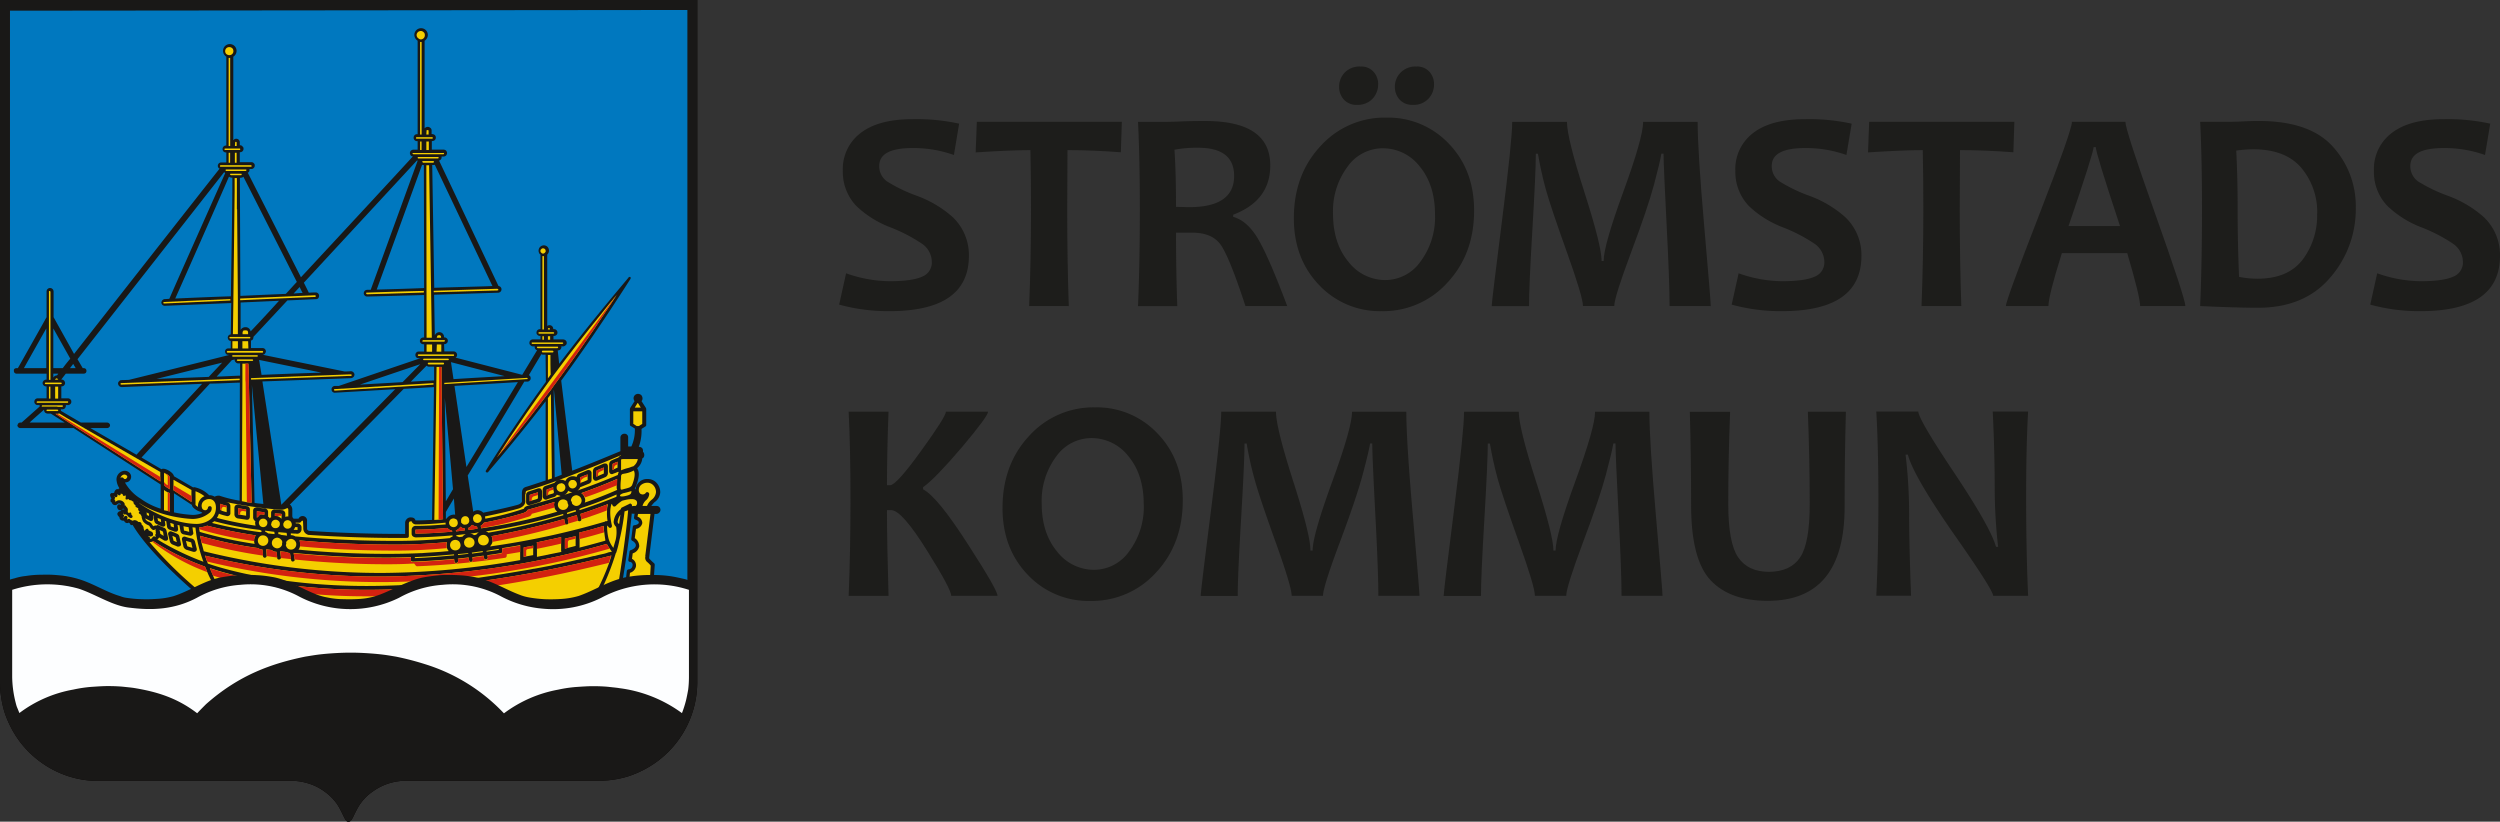 <svg id="Lager_1" data-name="Lager 1" xmlns="http://www.w3.org/2000/svg" viewBox="0 0 558.39 183.53"><rect x="0" y="0" width="558.39" height="183.53" fill="#333333" stroke="none"/><defs><style>.cls-1{fill:#050100;}.cls-1,.cls-2,.cls-3,.cls-4,.cls-6,.cls-7,.cls-8{fill-rule:evenodd;}.cls-2{fill:#191817;}.cls-3{fill:#0078bf;}.cls-4,.cls-5{fill:#f4cf00;}.cls-6{fill:#f7ba0a;}.cls-7{fill:#d32210;}.cls-8{fill:#fdfeff;}.cls-9{fill:#1d1d1b;}</style></defs><path class="cls-1" d="M191.83,386.42a13.24,13.24,0,0,1,3.9.61,11.85,11.85,0,0,1,3.63,1.84,11.68,11.68,0,0,1,2.84,2.9c.73,1.17,1.28,2.45,1.62,3.07s.56.72.78.72.5,0,.89-.67.89-1.95,1.67-3.12a10.77,10.77,0,0,1,2.85-2.9,12.59,12.59,0,0,1,7.47-2.45h43a22.85,22.85,0,0,0,6.69-1,23.21,23.21,0,0,0,6.25-3.18,22.06,22.06,0,0,0,9.14-17.89V212H126.82V364.34a23.3,23.3,0,0,0,1,6.75,23.63,23.63,0,0,0,3.12,6.18,22.07,22.07,0,0,0,5,5,21.85,21.85,0,0,0,12.88,4.19Z" transform="translate(-126.82 -212.03)"/><path class="cls-2" d="M191.83,386.42a13.24,13.24,0,0,1,3.9.61,11.85,11.85,0,0,1,3.63,1.84,11.68,11.68,0,0,1,2.84,2.9c.73,1.17,1.28,2.45,1.62,3.07s.56.72.78.72.5,0,.89-.67.89-1.95,1.67-3.12a10.77,10.77,0,0,1,2.85-2.9,12.59,12.59,0,0,1,7.47-2.45h43a22.85,22.85,0,0,0,6.69-1,23.21,23.21,0,0,0,6.25-3.18,22.06,22.06,0,0,0,9.14-17.89V212H126.82V364.34a23.3,23.3,0,0,0,1,6.75,23.63,23.63,0,0,0,3.12,6.18,22.07,22.07,0,0,0,5,5,21.85,21.85,0,0,0,12.88,4.19Z" transform="translate(-126.82 -212.03)"/><path class="cls-3" d="M129.05,214.42v128.4a21.26,21.26,0,0,1,4-.78,16.39,16.39,0,0,1,4,.17,28.23,28.23,0,0,1,6.3,1.45c2.68.89,6.08,2.34,8.53,3.06a13.52,13.52,0,0,0,6.25.5,57.23,57.23,0,0,0,7.19-1.67c2.28-.67,4.07-1.34,5.85-1.89a25.28,25.28,0,0,1,5.86-1.29,34.5,34.5,0,0,1,7.19.23,28.24,28.24,0,0,1,5.8,1.56c1.78.67,3.51,1.39,5.52,1.95a21.53,21.53,0,0,0,6.8.95,31.56,31.56,0,0,0,8-1.57c2.45-.77,4.35-1.67,6.47-2.28a30.09,30.09,0,0,1,6.58-1.06,27.16,27.16,0,0,1,6.07.28,33.28,33.28,0,0,1,6.08,1.84,26.07,26.07,0,0,0,6.58,2.12,40.07,40.07,0,0,0,10.93-.06c3.45-.56,6.13-1.84,8.69-2.73a27,27,0,0,1,7.36-1.67,20.12,20.12,0,0,1,6.25.5,19.37,19.37,0,0,1,5,1.95V214.26Z" transform="translate(-126.82 -212.03)"/><path class="cls-2" d="M182.13,341.26A22.78,22.78,0,0,1,193.45,344a23.51,23.51,0,0,0,21.8,0,24.81,24.81,0,0,1,22.63,0,23.63,23.63,0,0,0,21.86,0,24.19,24.19,0,0,1,6.13-2.23c.56-3.35,1.62-10.26,2.06-15.05.06,0,.11.05.17.05h.45l-.12.84a.45.45,0,0,0,.34.5s.78.23.73.67-.95.56-.95.56a.36.36,0,0,0-.39.33l-.34,2.68a.5.5,0,0,0,.17.45c.28.1.95.61.84,1.11-.06.66-1.12,1-1.12,1a.34.34,0,0,0-.28.33l-.28,1.84c0,.23.11.44.34.44s.72.23.61.84a.91.91,0,0,1-.89.84.46.46,0,0,0-.39.39l-.23,2.06a26.47,26.47,0,0,1,4.46-.33c.62,0,1.23,0,1.79.05l.22-3.18a.76.76,0,0,0-.11-.33,9.33,9.33,0,0,1-1-.95c-.22-.16-.11-.5-.11-.5v-.06l1.17-9.53h.44a.85.85,0,0,0,.61-.28.87.87,0,0,0,.28-.61.92.92,0,0,0-.28-.67.84.84,0,0,0-.61-.22h-1.17a9.12,9.12,0,0,1,.73-.84,2.87,2.87,0,0,0,1.28-2.23,3.1,3.1,0,0,0-.89-2.17,2.68,2.68,0,0,0-1.9-.78,2.57,2.57,0,0,0-2.73,2.39.56.56,0,0,0-.17-.27,2.84,2.84,0,0,1,.23-.4c.72-1.83.89-3.17.38-3.95,0-.06,0-.11-.11-.17a3.2,3.2,0,0,0,1.18-2.18c.05-.05.16-.11.22-.16a.87.87,0,0,0,.22-.61,1,1,0,0,0-.22-.67h-.06v-.28a.85.85,0,0,0-.22-.62,1,1,0,0,0-.67-.27h-.05a10.43,10.43,0,0,0,.61-4l.89-.56a.38.38,0,0,0,.16-.33V303.4a.19.19,0,0,0-.05-.16v-.06l-1-1.56a.83.83,0,0,0,.22-.62,1.16,1.16,0,0,0-.28-.72,1.14,1.14,0,0,0-.72-.28,1,1,0,0,0-1,1,1.12,1.12,0,0,0,.23.62l-1,1.56v.06c0,.05-.05.1-.05.16v3.46a.33.33,0,0,0,.22.33l.89.56a8.88,8.88,0,0,1-.78,4h-.72v-2a.78.78,0,0,0-.84-.84.87.87,0,0,0-.89.84v3.06c-1.79.73-6.13,2.57-10.76,4.35l-2.46-20.12c8.26-11.21,15.39-22.64,15.5-22.75v-.11c.06,0,0,0,0-.06s.06,0,0-.05V274a.05.05,0,0,0,0-.06s0,0-.06,0v-.06h-.28l-.11.11c0,.12-7.75,9-15.5,19.3l-.33-3h.05a.72.72,0,0,0,.56-.22.87.87,0,0,0,.22-.5.59.59,0,0,0-.05-.17h.45a.8.8,0,0,0,.55-.28.54.54,0,0,0,.23-.5.71.71,0,0,0-.23-.56,1,1,0,0,0-.55-.22h-2.18v-.78h.11a.73.73,0,0,0,.56-.23.59.59,0,0,0,.22-.5.72.72,0,0,0-.22-.56.75.75,0,0,0-.56-.22h-.16v-.05a.82.82,0,0,0-.84-.84.84.84,0,0,0-.5.17V268.89l.05-.05a1.21,1.21,0,0,0,0-1.68,1.13,1.13,0,0,0-.83-.33,1.19,1.19,0,0,0-.84,2c.06,0,.06.05.11.05v16.67h-.11a.76.76,0,0,0-.78.78.59.59,0,0,0,.22.5.73.73,0,0,0,.56.23h.11v.78H245.8a.75.75,0,0,0-.73.78.54.54,0,0,0,.23.5.68.68,0,0,0,.5.28h.5c-.05,0-.05,0-.05.17a.61.61,0,0,0,.22.5.47.47,0,0,0,.33.16l-3.34,5.52-14.89-3.84a.17.17,0,0,1,.11-.06.8.8,0,0,0,.23-.56.69.69,0,0,0-.23-.55.77.77,0,0,0-.5-.22h-2.12l-.05-1.62h.05a.71.71,0,0,0,.56-.23.59.59,0,0,0,.22-.5.64.64,0,0,0-.22-.56.74.74,0,0,0-.56-.22H226v-.11a1.06,1.06,0,0,0-1.06-1.06,1.08,1.08,0,0,0-1,.73l-.16-9.09,14.33-.45a.85.85,0,0,0,.5-.22.75.75,0,0,0-.45-1.28l-13.27-28c.11-.06.28-.11.34-.22a.63.63,0,0,0,.22-.5V247h.45a.91.91,0,0,0,.55-.23,1,1,0,0,0,.23-.55,1,1,0,0,0-.23-.56,1,1,0,0,0-.55-.22h-2.63v-1.9h.12a1,1,0,0,0,.55-.22.8.8,0,0,0,0-1.12,1,1,0,0,0-.55-.22h-.17v-.84a.67.67,0,0,0-.28-.55,1,1,0,0,0-.56-.23,1,1,0,0,0-.72.34V221.11a.56.56,0,0,0,.28-.22,1.5,1.5,0,0,0-1.06-2.56,1.49,1.49,0,0,0-1.51,1.5,1.53,1.53,0,0,0,.45,1.06.9.9,0,0,0,.28.22V242h-.17a.75.75,0,0,0-.72.78.72.72,0,0,0,.22.56.82.82,0,0,0,.5.22h.17v1.9h-.95a.79.79,0,0,0-.78.78,1,1,0,0,0,.22.55.71.71,0,0,0,.45.17c-2.9,3.18-13.44,14.55-25,27l-11.88-23.36c.06,0,.11,0,.17-.11a.7.7,0,0,0,.22-.56.2.2,0,0,0-.05-.16h.44a.65.65,0,0,0,.56-.23.69.69,0,0,0,.22-.56.6.6,0,0,0-.22-.5.67.67,0,0,0-.56-.22h-2.56v-2.23h.11a.82.82,0,0,0,.5-.22.72.72,0,0,0,.22-.56.53.53,0,0,0-.22-.5.65.65,0,0,0-.5-.28h-.11v-.73a.8.8,0,0,0-1.29-.55c-.05,0-.05.05-.05.11a.11.11,0,0,0-.11.11V224.68a.56.56,0,0,0,.28-.22,1.51,1.51,0,1,0-2.12,0,.8.8,0,0,0,.28.22v19.85h-.12a.78.78,0,0,0-.72.78.75.75,0,0,0,.22.56.85.85,0,0,0,.5.22h.12v2.23h-1.12a.74.74,0,0,0-.78.72.72.72,0,0,0,.22.56c.06.06.11.06.17.11-4.07,5.13-23.42,29.77-32.5,41.37l-4.57-8.2v-5.74a.79.79,0,0,0-.79-.78.77.77,0,0,0-.78.78v5.74c-1.06,1.9-5.52,9.82-6.41,11.38h-.28c-.39,0-.61.22-.61.44v.17a.64.64,0,0,0,.17.45.64.64,0,0,0,.44.17h6.69v1.33h-.11a.74.74,0,0,0-.44.17h-.06c-.05.06-.05.12-.11.17a.64.64,0,0,0-.17.44.76.76,0,0,0,.23.5.69.69,0,0,0,.55.23h.11V301h-2a.75.75,0,0,0-.73.73.66.66,0,0,0,.23.56.61.61,0,0,0,.5.22h.5a.19.19,0,0,0-.06.17c0,.05,0,.11.06.11l-4.07,3.62h-.33a.6.6,0,0,0-.56.51c0,.05-.06.05-.06.1a.69.69,0,0,0,.22.45.64.64,0,0,0,.4.17h11.93l19.45,12.6v5.41a15.54,15.54,0,0,1-4.46-2.23,10,10,0,0,1-3.51-3.63,1.79,1.79,0,0,0,.73-.16A1.27,1.27,0,0,0,156,318a1.47,1.47,0,0,0-1.84-.72,1.93,1.93,0,0,0-1.28,2.23,3.63,3.63,0,0,0,.61,1.56c-.06.06-.17.11-.22.17s0,.11-.06.11l-.05-.06a.49.49,0,0,0-.45.11,1.06,1.06,0,0,0-.39.73h-.22a.49.49,0,0,1-.23.05.26.26,0,0,0-.33.12.36.36,0,0,0-.11.39,1,1,0,0,0,.28.61v.06a.62.62,0,0,0-.12.78c.06.05.17.11.23.17a.65.65,0,0,0,.44.49.71.71,0,0,0,.78-.16.67.67,0,0,1,.28-.17.62.62,0,0,1,.56.22h-.06a.24.24,0,0,1-.28,0,.41.41,0,0,0-.5.29.72.72,0,0,0,.06.66.59.59,0,0,0,.44.34.77.77,0,0,0,.67-.28l.06-.06h.11c.06.06.17.11.22.17v.05a.49.49,0,0,0-.39-.05.73.73,0,0,0-.5.39,2.57,2.57,0,0,0-.28.06.91.91,0,0,0-.39.44.71.71,0,0,0,.23.61c.05.12.16.17.22.23a.86.86,0,0,0,.17.5.9.9,0,0,0,.83.28c.06.11.17.22.23.33a.87.87,0,0,0,.55.22.79.79,0,0,0,.28-.11l.28.17a.2.2,0,0,0,.06.17.37.37,0,0,0,.55.16c1.34,2.35,5.08,7.36,13.83,15,.17,0,.34-.17.5-.22a22.6,22.6,0,0,1,11.32-2.73m68.46-42.15,1.73,18.9c-.5.22-1,.39-1.56.61l-.22-19.4c0-.05.05-.05.05-.11m-22.41,27.82a1.91,1.91,0,0,0-1.56.89.2.2,0,0,0-.17.06v-1.56c.45-.78,1.06-1.79,1.79-3l.28,3.63c-.12,0-.23-.06-.34-.06M244,297.27h.67a.78.78,0,0,0,.5-.28.64.64,0,0,0,.17-.56.68.68,0,0,0-.39-.61c1.17-2,2.17-3.62,2.79-4.68a.86.86,0,0,0,.39.11h.55c0,1.78.06,3.85.06,6.07-7.92,10.88-13.33,19.74-13.38,19.8a.21.21,0,0,1-.06.11v.11l.06.06v.05a.05.05,0,0,1,.05.06h.06v.05h.28l0-.05h.06c.06-.11,5.74-6.58,12.88-15.84v17.68c-1.51.5-3,1-4.24,1.39-.89.22-1.06.73-1.06,1.62v1.39c.06.11.11.67-.84,1-.72.23-3.84,1-7.8,1.79a1.84,1.84,0,0,0-1.28-.56,1.92,1.92,0,0,0-.95.34l-1.23-8.09c4-6.52,9.09-15,12.66-21M231,316.34l-2.67-18.12c5.91-.34,11.32-.67,14.16-.84Zm8.54-20.3c-3,.17-7.09.39-11.43.67l-.56-3.79ZM228,321.3,226.4,324l-.23-23.08Zm-46.38-36.19a1.2,1.2,0,0,0-1.06.62V279.6l8.58-.39q-3.17,3.51-6.35,6.85a1.11,1.11,0,0,0-1.17-.95m2.06,39.25L183.08,298l2.56,26.59c-.61-.06-1.28-.11-1.95-.23m1-31.94,13.93,2.84c-3.62.11-8.36.28-13.38.5Zm38.63,35.73c-1.23.06-2.4.12-3.46.12h-.22a.22.22,0,0,1-.05-.12c-.12-.27-.34-.55-1-.55a1.12,1.12,0,0,0-.94.39,1.17,1.17,0,0,0-.34.89v2.4c-1.9,0-10.37.05-21.47-.67-.16-.06-.44-.23-.44-.5v-1.67a1,1,0,0,0-1.9-.56h-1.06c-.05,0-.05-.06-.11-.06a.79.79,0,0,1-.22-.61v-1.28a1.46,1.46,0,0,0-.33-1c-.06-.12-.12-.12-.23-.18C195.9,320.35,209,307,217,298.88c2.24-.1,4.47-.27,6.75-.38Zm-6.58-30.77c-3.56.22-6.91.39-9.53.56,4.07-1.4,9.7-3.29,13.49-4.57Zm6.92-48.5a.45.45,0,0,0,.27-.06l12.88,27.1c-2.34.11-7.63.22-13,.39l-.45-27.43ZM222.1,293.7a.73.73,0,0,0,.56.23h1.12V297c-1.73.06-3.51.17-5.19.28,1.45-1.51,2.68-2.73,3.51-3.57m-1-44.88a.4.4,0,0,0,.28.06h.11l.06,27.48c-4.18.17-8.2.28-10.59.34,1.67-4.57,7.86-21.58,10.14-27.88m-1.11-1c0,.05,0,.05.11.11-2.18,6-9.09,25-10.48,28.82h-.78a.94.94,0,0,0-.56.23,1,1,0,0,0-.22.55.78.78,0,0,0,.78.73l12.71-.34,0,9.48h-.16a.76.76,0,0,0-.78.78.59.59,0,0,0,.22.5.71.71,0,0,0,.56.23h.16v1.62h-1.22a.75.75,0,0,0-.73.77.83.83,0,0,0,.22.56.82.82,0,0,0,.51.17h.39c-5.47,1.84-15.56,5.29-18.23,6.19-.56,0-.9,0-.9,0a.77.77,0,0,0-.72.84.73.73,0,0,0,.84.67l13.38-.78-25.43,25.81-4.23-27.54,19.79-.73a1.09,1.09,0,0,0,.56-.27.89.89,0,0,0,.22-.56.85.85,0,0,0-.84-.73,13,13,0,0,1-1.39.06l-18.34-3.74a.68.68,0,0,0,.55-.22,1,1,0,0,0,.23-.55A.86.86,0,0,0,186,290a.68.68,0,0,0-.55-.22h-2.57l0-1.67.33-.17a1,1,0,0,0,.22-.56.18.18,0,0,1,0-.11l7.58-8.14,6.35-.28a.69.69,0,0,0,.56-.22,1,1,0,0,0,.17-.56.74.74,0,0,0-.78-.72s-.56,0-1.51.05l-1.11-2.23ZM194.4,277.47c-.62,0-1.28.06-2,.12l1.34-1.45Zm-13.72-25.75a.71.71,0,0,0,.5-.22L193.12,275c-.84.89-1.62,1.78-2.46,2.67-2.95.12-6.52.28-10.15.45l-.11-26.37Zm-1.45,40.59c0,.06,0,.06,0,.11a.78.78,0,0,0,.28.56.69.69,0,0,0,.5.22h.44v2.73c-1.73.06-3.51.17-5.24.22l3.4-3.68.67-.16m-5.8,3.9-11.7.45c4.57-1.12,10.48-2.62,14.66-3.63-1,1.06-2,2.12-3,3.18M178,251.5a1,1,0,0,0,.5.22h.22c0,7.19-.22,18.06-.33,26.49-5,.16-9.7.38-12.43.5,2-4.47,9.42-21.25,12-27.21m-34.23,42.76h-1.28l.72-.95Zm-5-8.87,3.79,6.75c-.67.78-1.23,1.5-1.68,2.12h-2.11Zm0,10.1h1.11a4.41,4.41,0,0,0-.28.39h-.05a.92.92,0,0,0-.78.5Zm-1.57-1.23h-5c1.06-1.89,3.57-6.36,5-8.87Zm-3.73,12.15c1.06-1,2.51-2.23,3.23-2.89v.11a.91.91,0,0,0,.23.55,1,1,0,0,0,.55.23h.73l3.12,2ZM147,307.64h3.73a.64.64,0,0,0,.45-.17.56.56,0,0,0,0-.89.64.64,0,0,0-.45-.17h-5.85l-4.46-2.62c0-.05,0-.11,0-.16s0-.11,0-.17h.33a1.07,1.07,0,0,0,.56-.22,1,1,0,0,0,.22-.56c0-.06,0-.12,0-.17h.44a.74.74,0,0,0,.56-.22.66.66,0,0,0,.22-.56.59.59,0,0,0-.22-.5.71.71,0,0,0-.56-.23h-1.45v-2.67h.06a.73.73,0,0,0,.56-.23.8.8,0,0,0,.22-.5,1,1,0,0,0-.22-.55.73.73,0,0,0-.56-.23h-.06v-.05l1-1.28h4a.66.66,0,0,0,.45-.17.64.64,0,0,0,.16-.45.65.65,0,0,0-.16-.45.71.71,0,0,0-.45-.16h-.22l-1.17-2,32.78-41.81c0,.05.05.05.05.11s.12.06.17.11c-2.62,5.86-11,24.64-12.49,28.1-.67.06-1,.06-1,.06a.81.81,0,0,0-.56.27.87.87,0,0,0-.22.51.76.76,0,0,0,.83.72l14.78-.61c-.06,2.73-.06,5.13-.11,7a.72.72,0,0,0-.67.72,1,1,0,0,0,.22.56.64.64,0,0,0,.45.17v1.67h-.5a1,1,0,0,0-.45.11v0a.75.75,0,0,0-.33.57,1,1,0,0,0,.22.55.7.7,0,0,0,.56.22H178c-.06.06-.06.06-.12.06-6,1.51-18.17,4.52-22.24,5.52-1.12.06-1.73.06-1.73.06a.67.67,0,0,0-.5.27.6.6,0,0,0-.22.5.84.84,0,0,0,.83.79l17.95-.73c-7.3,7.86-13,14-14.66,15.84Zm16.33,9.09a.59.59,0,0,0-.44.11l-4.46-2.62,15.27-16.51c2.18,0,4.46-.16,6.69-.22l-.05,26.37A28.22,28.22,0,0,1,176,322.8c-.06,0-.06,0-.11-.05a1.79,1.79,0,0,0-1.12.22,2.55,2.55,0,0,0-.67-.28,1.91,1.91,0,0,0-.56-.05,6.44,6.44,0,0,0-3.29-1.79c-.11,0-.22,0-.27.06l-4.3-2.51c-.16-.84-1.67-1.67-2.34-1.67m2.34,9.75v-4.29l4,2.62c.05.5.61.89,1.06,1.17a3.31,3.31,0,0,0,1,.39c.11.11.22.17.27.23a5.45,5.45,0,0,1-2.11.44,26.69,26.69,0,0,1-4.19-.56" transform="translate(-126.82 -212.03)"/><path class="cls-4" d="M249.87,300.06c-.22.28-.45.61-.67.89v18.23l.89-.28c-.05-1.78-.11-10.43-.22-18.84" transform="translate(-126.82 -212.03)"/><path class="cls-4" d="M249.65,285.62v-.06c0-.11,0-.17-.11-.22a.17.17,0,0,0-.23,0,.22.22,0,0,0-.11.22v.06Z" transform="translate(-126.82 -212.03)"/><rect class="cls-5" x="122.38" y="75.1" width="0.5" height="0.78"/><path class="cls-4" d="M249.2,291.3v5.24c.11-.16.22-.27.34-.44s.16-.22.27-.39c-.05-1.56-.05-3.07-.05-4.41Z" transform="translate(-126.82 -212.03)"/><path class="cls-4" d="M245.74,288.85h6.75a.05.05,0,0,0,0-.06c.06,0,.06,0,.12-.05v-.05c0-.06,0-.12-.06-.12s-.06-.05-.11-.05h-6.75c-.05,0-.05,0-.11.05s0,.06,0,.12,0,.1,0,.1.06.06.11.06" transform="translate(-126.82 -212.03)"/><path class="cls-4" d="M251.32,289.8c.05,0,.17-.11.17-.17s-.06-.11-.06-.17H246.8c0,.06-.05.12-.05.17s.05.06.05.11a.17.17,0,0,1,.11.06h4.41Z" transform="translate(-126.82 -212.03)"/><path class="cls-4" d="M250.43,290.53a.21.21,0,0,1-.06-.12.22.22,0,0,1-.11-.05H248a.18.18,0,0,1-.11.05.22.22,0,0,1-.05.12c0,.05.05.1.05.16a.17.17,0,0,1,.11.06h2.29c.06,0,.17-.12.17-.22" transform="translate(-126.82 -212.03)"/><path class="cls-4" d="M247.25,286.56h3.18a.17.17,0,0,0,.16-.17c0-.05,0-.1-.05-.1s-.06-.06-.11-.06h-3.18a.16.16,0,0,0-.11.06s-.06,0-.06.1.06.07.06.12a.17.17,0,0,0,.11.05" transform="translate(-126.82 -212.03)"/><path class="cls-4" d="M248.14,268.67h.06a.82.82,0,0,0,.5-.45v-.16a.58.58,0,0,0-.56-.56.4.4,0,0,0-.28.06.17.17,0,0,1-.11.05v.06a.41.41,0,0,0-.22.39.49.49,0,0,0,.22.44.44.44,0,0,0,.39.17" transform="translate(-126.82 -212.03)"/><polygon class="cls-4" points="121.15 57.2 121.15 73.59 121.49 73.59 121.49 57.2 121.32 57.2 121.15 57.2"/><rect class="cls-5" x="121.15" y="75.1" width="0.33" height="0.78"/><path class="cls-4" d="M249.81,296.71c-.22.28-.39.56-.61.84-3.4,4.68-6.35,9-8.64,12.43l-2.73,4.18c.89-1.05,2-2.34,3.23-3.85,2.29-2.78,5.13-6.35,8.14-10.36l.67-.84c.39-.61.83-1.17,1.28-1.79,3.85-5.18,7.53-10.48,10.32-14.71,1.22-1.79,2.28-3.4,3.12-4.74-1,1.22-2.23,2.67-3.57,4.4-3.18,3.91-7.19,9-11,14.16-.06.11-.11.17-.17.28" transform="translate(-126.82 -212.03)"/><path class="cls-4" d="M201.48,299a.17.17,0,0,0-.06.11c0,.11.11.17.22.17l22-1.34v-.34l-22.08,1.34c-.06,0-.06,0-.11.06" transform="translate(-126.82 -212.03)"/><rect class="cls-5" x="95.28" y="76.94" width="1.23" height="1.62"/><polygon class="cls-4" points="95.28 75.43 96.45 75.43 95.84 36.91 95.78 36.91 95.23 36.91 95.23 38.36 95.28 75.43"/><path class="cls-4" d="M226.06,297.83c8.87-.56,17-1,18.29-1.12h.17a.19.19,0,0,0,.11,0,.22.22,0,0,0,.05-.12.22.22,0,0,0-.22-.16c-.61.05-9.14.56-18.4,1.11Z" transform="translate(-126.82 -212.03)"/><path class="cls-4" d="M223.55,247.43h1.07s.1,0,.1-.06h.06v-.22a.19.19,0,0,0-.16-.06h-4.35c-.06,0-.12,0-.12.06s-.05.06-.05.11,0,.06.05.11.06.06.12.06h3.28Z" transform="translate(-126.82 -212.03)"/><path class="cls-4" d="M219.09,246.48h6.75a.17.17,0,0,0,.17-.17.21.21,0,0,0-.06-.11.17.17,0,0,0-.11,0h-6.75c-.05,0-.11,0-.11,0s0,.06,0,.11,0,.12,0,.12.06,0,.11,0" transform="translate(-126.82 -212.03)"/><path class="cls-4" d="M219.87,243h3.46c.11,0,.17-.05.17-.16s0-.11-.06-.11-.05-.06-.11-.06h-3.46c-.05,0-.11,0-.11.06s0,.05,0,.11,0,0,0,.11.06.05.11.05" transform="translate(-126.82 -212.03)"/><polygon class="cls-4" points="93.83 9.37 93.83 30.05 94.17 30.05 94.17 9.37 94 9.37 93.83 9.37"/><path class="cls-4" d="M220.27,220.61a1,1,0,0,0,.55.23.93.93,0,0,0,.89-1,1,1,0,0,0-.11-.45l-.16-.17a.93.93,0,0,0-.62-.27,1,1,0,0,0-.67.27.94.94,0,0,0-.28.62,1,1,0,0,0,.28.67c.06,0,.06.05.12.05" transform="translate(-126.82 -212.03)"/><path class="cls-4" d="M222.05,242.08h.5v-.9l-.05-.05a.47.47,0,0,0-.4,0,.17.17,0,0,0,0,.11Z" transform="translate(-126.82 -212.03)"/><polygon class="cls-4" points="95.23 31.61 95.23 33.51 95.78 33.51 95.78 31.61 95.73 31.61 95.23 31.61"/><rect class="cls-5" x="93.83" y="31.61" width="0.33" height="1.89"/><path class="cls-4" d="M221.32,248.38h2.23a.18.18,0,0,0,.17-.17V248c-.05,0-.11,0-.17,0h-2.23a.22.22,0,0,0-.11,0,.23.23,0,0,0-.05.17.19.19,0,0,0,.05.11.21.21,0,0,0,.11.06" transform="translate(-126.82 -212.03)"/><path class="cls-4" d="M223.72,277.31c6.64-.17,13.1-.39,14.16-.39a.17.17,0,0,0,.11-.06h.12a.2.2,0,0,0,0-.16.11.11,0,0,0-.11-.11.06.06,0,0,1-.06-.06l-14.27.45Z" transform="translate(-126.82 -212.03)"/><path class="cls-4" d="M208.78,277.76s6.08-.17,12.71-.39V277c-6.63.17-12.71.39-12.71.39a.2.2,0,0,0-.17.06v.11a.15.15,0,0,0,.17.17" transform="translate(-126.82 -212.03)"/><path class="cls-4" d="M220.21,291.25c-.06,0-.06.05-.06.11s0,.06.06.11.06.06.11.06h7.75a.15.15,0,0,0,.17-.17v-.11a.2.2,0,0,0-.17-.06h-7.75s-.11,0-.11.06" transform="translate(-126.82 -212.03)"/><path class="cls-4" d="M227.07,292.31c0-.06,0-.11-.06-.11s0-.06-.11-.06h-5.41c-.05,0-.05,0-.11.06s-.06.05-.06.11a.16.16,0,0,0,.06.11c.06,0,.06.05.11.05h5.41a.17.17,0,0,0,.17-.16" transform="translate(-126.82 -212.03)"/><path class="cls-4" d="M226,293.2a.16.16,0,0,0-.06-.11.17.17,0,0,0-.11-.06h-3.29c-.05,0-.05.06-.11.06a.16.16,0,0,0-.06.11.2.2,0,0,0,.06.17c.06,0,.06.06.11.06h3.29c.11,0,.17-.12.17-.23" transform="translate(-126.82 -212.03)"/><path class="cls-4" d="M221.21,288.07c0,.06-.05.11-.05.17s.05.05.05.11a.18.18,0,0,1,.11,0H226a.17.17,0,0,0,.16-.16.23.23,0,0,0,0-.17A.21.21,0,0,0,226,288h-4.69a.17.17,0,0,1-.11.06" transform="translate(-126.82 -212.03)"/><path class="cls-4" d="M225.34,287.46v-.11a.51.51,0,0,0-.17-.39s-.11-.06-.17-.06a.82.82,0,0,0-.38.06.28.28,0,0,0-.17.27c0,.06-.06.06-.06.12v.11h1Z" transform="translate(-126.82 -212.03)"/><polygon class="cls-4" points="97.74 76.94 97.57 76.94 97.51 78.55 97.74 78.55 98.35 78.55 98.57 78.55 98.57 76.94 98.35 76.94 97.74 76.94"/><polygon class="cls-4" points="54.14 76.21 54.14 77.83 55.48 77.83 55.42 76.21 54.14 76.21"/><path class="cls-4" d="M182,285.84c-.05,0-.11,0-.16,0s-.28-.06-.39,0a.39.39,0,0,0-.23,0c-.05.06-.11.17-.16.23s-.06.11-.06.22v.39h1.23v-.39a.57.57,0,0,0-.23-.45" transform="translate(-126.82 -212.03)"/><path class="cls-4" d="M153.92,297.94l26.43-1v-.34c-13.11.51-26.43,1-26.43,1a.2.2,0,0,0-.17.06v.11a.15.15,0,0,0,.17.17" transform="translate(-126.82 -212.03)"/><path class="cls-4" d="M182.91,296.82c10.26-.39,19.79-.72,21.86-.83h.44c.06,0,.06,0,.11-.06s.06-.05.06-.11a.18.18,0,0,0-.17-.17h-.28c-1.67.06-11.48.45-22.07.84Z" transform="translate(-126.82 -212.03)"/><path class="cls-4" d="M180.46,279.09c8.14-.38,16.11-.72,16.44-.72h.28a.17.17,0,0,0,.11-.06.17.17,0,0,0,.06-.16.18.18,0,0,0-.17-.17h-.05l-16.67.73Z" transform="translate(-126.82 -212.03)"/><path class="cls-4" d="M163.45,279.82s7.14-.34,14.83-.67v-.33l-14.83.66s-.11,0-.11.06-.05.06-.05.11.05.17.16.17" transform="translate(-126.82 -212.03)"/><rect class="cls-5" x="51.91" y="76.21" width="1.23" height="1.62"/><path class="cls-4" d="M179.73,258.8v-7h-.5l0,3-.28,24v.33l-.11,7.53h1.11v-7.92c-.06-6.08-.11-13.49-.17-20" transform="translate(-126.82 -212.03)"/><path class="cls-4" d="M176.11,249.27h6.8c.06,0,.11-.06.11-.17s0-.06-.05-.11a.21.21,0,0,0-.11-.06h-6.75a.22.22,0,0,0-.17.17c0,.06.06.11.06.17Z" transform="translate(-126.82 -212.03)"/><path class="cls-4" d="M180.63,250.22h1.05a.15.15,0,0,0,.17-.17c0-.06,0-.06,0-.11s-.06-.06-.12-.06h-4.34a.19.19,0,0,0-.17.06v.22a.19.19,0,0,0,.17.06h3.29Z" transform="translate(-126.82 -212.03)"/><path class="cls-4" d="M178.4,251.16h2.23a.14.14,0,0,0,.16-.16c0-.06,0-.11,0-.11s-.06-.06-.11-.06H178.4a.19.19,0,0,0-.17.06v.22a.22.22,0,0,0,.17,0" transform="translate(-126.82 -212.03)"/><path class="cls-4" d="M177.17,245.53h3.29a0,0,0,0,1,0-.05v-.23a.2.2,0,0,0-.16-.05h-3.18c-.06,0-.06,0-.11.05s-.06.06-.06.11,0,.12.06.12.05.05.11.05" transform="translate(-126.82 -212.03)"/><path class="cls-4" d="M177.5,224.18a1,1,0,0,0,.56.17.88.88,0,0,0,.89-.9,1.56,1.56,0,0,0-.11-.5l-.17-.16a.82.82,0,0,0-.61-.23.89.89,0,0,0-.67.23.93.93,0,0,0,0,1.33c.06,0,.06.06.11.06" transform="translate(-126.82 -212.03)"/><path class="cls-4" d="M179.68,243.86a.17.17,0,0,0-.06-.11c-.11-.06-.16-.06-.22,0s-.06.05-.06.11l-.05.78h.39Z" transform="translate(-126.82 -212.03)"/><polygon class="cls-4" points="51.07 12.93 51.07 32.62 51.41 32.62 51.41 12.93 51.24 12.93 51.07 12.93"/><rect class="cls-5" x="52.46" y="34.12" width="0.39" height="2.23"/><rect class="cls-5" x="51.07" y="34.12" width="0.33" height="2.23"/><path class="cls-4" d="M178.12,287.35s-.06,0-.06.11a.21.21,0,0,0,.06.11.2.2,0,0,0,.16.05h4.3a.17.17,0,0,0,.16-.16c0-.06,0-.06-.05-.11s-.06-.06-.11-.06h-4.3a.18.18,0,0,0-.16.06" transform="translate(-126.82 -212.03)"/><path class="cls-4" d="M177.5,290.47v.28c.06,0,.12.05.17.05h7.75c.11,0,.17-.11.17-.22a.17.17,0,0,0-.06-.11.17.17,0,0,0-.11-.06h-7.75s-.11.06-.17.06" transform="translate(-126.82 -212.03)"/><path class="cls-4" d="M178.84,291.69h5.41a.18.18,0,0,0,.17-.16c0-.06-.06-.06-.06-.11a.17.17,0,0,0-.11-.06h-5.41c-.05,0-.11,0-.11.06s-.06.05-.06.11,0,.11.06.11.06.05.11.05" transform="translate(-126.82 -212.03)"/><path class="cls-4" d="M179.9,292.64h3.29a.17.17,0,0,0,.17-.17c0-.05-.06-.1-.06-.1a.15.15,0,0,0-.11-.07H179.9c-.06,0-.11,0-.11.07s-.06.05-.06.1,0,.12.06.12.05.05.11.05" transform="translate(-126.82 -212.03)"/><path class="cls-4" d="M138.09,294.32V277.2a.17.17,0,0,0-.06-.11.17.17,0,0,0-.11-.06.21.21,0,0,0-.17.06v19.79h.34Z" transform="translate(-126.82 -212.03)"/><path class="cls-4" d="M139.76,303.79h0c.06,0,.06-.05.06-.11s0-.11-.06-.11-.06-.05-.11-.05h-2.29a.19.19,0,0,0-.11.05.21.21,0,0,0-.06.11.17.17,0,0,0,.06.11.17.17,0,0,0,.11.06h2.29a.17.17,0,0,0,.11-.06" transform="translate(-126.82 -212.03)"/><polygon class="cls-4" points="12.32 86.36 12.32 89.03 12.38 89.03 12.99 89.03 12.99 86.36 12.38 86.36 12.32 86.36"/><path class="cls-4" d="M139.82,296.88h0c0-.06,0-.11-.06-.11s0-.11-.06-.11a.37.37,0,0,0-.22-.12.27.27,0,0,0-.22.12c-.06,0-.06,0-.11,0v.17h.67Z" transform="translate(-126.82 -212.03)"/><path class="cls-4" d="M137,297.83h3.45l.06-.06a.12.12,0,0,0,.11-.11c0-.06,0-.11-.05-.11s-.06-.06-.12-.06H137c-.06,0-.11,0-.11.06s-.06.05-.06.11,0,0,.06.11a.17.17,0,0,0,.11.06" transform="translate(-126.82 -212.03)"/><rect class="cls-5" x="10.93" y="86.36" width="0.33" height="2.67"/><path class="cls-4" d="M140.71,302h1.17a.14.14,0,0,0,.16-.16.21.21,0,0,0,0-.12.22.22,0,0,0-.11-.05h-6.75c-.06,0-.06.05-.11.05a.19.19,0,0,0-.06.12.18.18,0,0,0,.06.16h5.69Z" transform="translate(-126.82 -212.03)"/><path class="cls-4" d="M139.65,302.9h1.06a.17.17,0,0,0,.16-.17c0-.05,0-.05-.05-.11s-.06-.06-.11-.06H136.3a.17.17,0,0,0-.11.06c0,.06-.06.06-.06.11a.21.21,0,0,0,.06.12.19.19,0,0,0,.11,0h3.35Z" transform="translate(-126.82 -212.03)"/><polygon class="cls-4" points="56.2 112.28 55.59 85.41 55.59 84.86 55.59 84.46 55.59 84.07 55.59 83.91 55.48 81.23 54.81 81.23 54.14 81.23 54.14 83.96 54.14 84.52 54.14 84.86 54.14 84.91 54.14 85.47 54.02 111.95 55.14 112.17 56.2 112.28"/><path class="cls-4" d="M163.84,320.74l.84.56h.06v-2.68a.18.18,0,0,0-.06-.16c-.06-.06-.11-.17-.22-.23l-.17-.17-.61-.33c-.06-.05-.17-.05-.23-.11v2.62c0,.05.06.22.34.44Z" transform="translate(-126.82 -212.03)"/><path class="cls-4" d="M163.45,326l.84.17.45.11v-4.13a1,1,0,0,1-.28-.11c-.06,0-.11-.05-.17-.05s-.17-.06-.22-.12-.06-.05-.11-.05-.17-.11-.34-.23-.11-.05-.17-.11Z" transform="translate(-126.82 -212.03)"/><polygon class="cls-4" points="98.63 81.96 98.35 81.96 98.07 81.96 97.74 81.96 97.51 81.96 97.46 85.58 97.46 85.91 97.01 116.13 97.96 116.08 98.96 115.96 98.63 85.86 98.63 85.47 98.63 81.96"/><path class="cls-4" d="M246.86,323.42c0-.06,0-.06.11-.06V322c-.61.16-1.78.55-1.78.55h-.06V324a3.76,3.76,0,0,1,.45-.16l1.28-.39" transform="translate(-126.82 -212.03)"/><path class="cls-4" d="M261.58,317.84s.11,0,.11-.11v-1.28c-.5.22-1.51.61-1.56.67a.19.19,0,0,0-.11.16v1.23l.39-.17,1.17-.5" transform="translate(-126.82 -212.03)"/><path class="cls-4" d="M175.72,326.76a4.62,4.62,0,0,1-.45.95,79.39,79.39,0,0,0,8.64,1.73,3.46,3.46,0,0,1-.11-.61c0-.17.06-.28.06-.39a1,1,0,0,1-.5-.79v-1.56a.72.72,0,0,1,.22-.55,1.09,1.09,0,0,1,.61-.17s1.34.22,1.73.22a.79.79,0,0,1,.78.84v1c.06.06.11.06.17.11a1.09,1.09,0,0,1,.22.28.75.75,0,0,1,.28-.28v-.94a.75.75,0,0,1,.22-.56.69.69,0,0,1,.67-.17s1.12.06,1.51.11a.8.8,0,0,1,.78.84v.67a1.5,1.5,0,0,1,.5-.11h.17v-1.45a.82.82,0,0,0-.11-.39h-.06a1,1,0,0,0-.39.11,2.57,2.57,0,0,1-1.39.22,95,95,0,0,1-12.05-1.73c.17.06.34.06.4.12a.81.81,0,0,1,.66.83v1.56a.59.59,0,0,1-.22.5.7.7,0,0,1-.72.11,14.63,14.63,0,0,1-1.51-.44c-.06-.06-.06-.06-.11-.06m3.46-1.34a.76.76,0,0,1,.28-.55.93.93,0,0,1,.61-.12c.56.12,1.61.29,1.89.34a.7.7,0,0,1,.67.78v1.62a.85.85,0,0,1-.22.5.74.74,0,0,1-.62.11l-1.89-.28a.94.94,0,0,1-.72-.95Z" transform="translate(-126.82 -212.03)"/><path class="cls-4" d="M230.13,331.89a1.54,1.54,0,0,1,.67-.5l-.05-.05c-.67.05-1.34.16-2,.22v.22a2.09,2.09,0,0,1,.61.22c.28-.05.56-.05.78-.11" transform="translate(-126.82 -212.03)"/><path class="cls-4" d="M191.78,331.61l.05-.05a1.85,1.85,0,0,1,.95.28c6.13.55,13.6,1,22.63,1a114.86,114.86,0,0,0,11.88-.62,1.46,1.46,0,0,1,.61-.33v-.28c-2.62.23-5.29.39-8.08.45a1.16,1.16,0,0,1-.84-.28.79.79,0,0,1-.22-.56v-.84a.89.89,0,0,1,1-.89c2.28,0,4.51-.16,6.63-.33a.9.9,0,0,1-.05-.39c-2.23.22-4.47.39-6.53.39a1,1,0,0,1-1-.56v-.11h-.22c-.12,0-.28,0-.34.11s-.11.28-.11.28v2.9a.38.38,0,0,1-.39.39c-.11,0-9.37.17-22.08-.67a.22.22,0,0,1-.11-.05,1.48,1.48,0,0,1-1-1.29c0-.61-.06-1.61-.06-1.61s0-.22-.11-.22-.22.11-.28.16a.42.42,0,0,1-.39.28h-.89a.22.22,0,0,1,.05.17h.34a.76.76,0,0,1,.67.27.73.73,0,0,1,.28.56v.61a1.07,1.07,0,0,1-.12.34,1,1,0,0,1-1.11.5c-.39,0-.78-.05-1.17-.05Z" transform="translate(-126.82 -212.03)"/><path class="cls-4" d="M244.13,322.41v1.29c.11.5-.06,1.44-1.4,1.89-.67.22-3.68,1-7.58,1.79,0,.16.06.27.06.5a57.6,57.6,0,0,0,8.14-2.07,4.34,4.34,0,0,0,.5-.16c.11-.34.33-.51.94-.67,2.63-.72,5-1.4,7.2-2.12l-.06-.11a4,4,0,0,1-.72-.22,1.46,1.46,0,0,1-.56.5c-.06,0-1.28.39-1.67.55a.61.61,0,0,1-.67-.11.71.71,0,0,1-.28-.61v-1.45a.89.89,0,0,1,.61-.84l1.79-.61a.38.38,0,0,1,.22-.06,1.79,1.79,0,0,1,1.45-.72,1.88,1.88,0,0,1,1,.28,1.87,1.87,0,0,1,1.67-1.06,2.29,2.29,0,0,1,.84.17,1,1,0,0,1,.66-.78l1.73-.73a.79.79,0,0,1,.67.06.72.72,0,0,1,.28.61v1.5a.87.87,0,0,1-.61.84l-1.79.73h-.11a2.27,2.27,0,0,1-.39.61.7.7,0,0,0-.22.17c5-1.73,8.14-3.12,9-3.46a.69.69,0,0,1,.17-.5c-.05-.11-.05-.17-.11-.22a11.82,11.82,0,0,1-1.11.44.55.55,0,0,1-.62,0,.68.68,0,0,1-.28-.56v-1.56a1,1,0,0,1,.61-.89s1-.45,1.46-.61a.76.76,0,0,1,.55-.39v-.11c-3.45,1.45-14.1,5.91-20.79,7.86-.39.11-.5.17-.5.83m15.05-5.13a1,1,0,0,1,.61-.94c.06,0,1.34-.56,1.73-.73a1.11,1.11,0,0,1,.73,0,.81.81,0,0,1,.27.61v1.51a1,1,0,0,1-.61.89l-1.78.73a.64.64,0,0,1-.67-.06.73.73,0,0,1-.28-.61Zm-12.27,3.85a.71.71,0,0,1,.62.06,1,1,0,0,1,.28.56v1.61a1,1,0,0,1-.67.84l-2,.61a.63.63,0,0,1-.61-.06.68.68,0,0,1-.28-.55v-1.62a.8.8,0,0,1,.62-.78c.55-.22,1.72-.56,2-.67" transform="translate(-126.82 -212.03)"/><path class="cls-4" d="M174.16,328.83a91.22,91.22,0,0,0,10.76,2.06c.11,0,.22-.06.33-.06l-.05-.28-.39-.17a69.66,69.66,0,0,1-10.15-1.94,4.25,4.25,0,0,1-.5.39" transform="translate(-126.82 -212.03)"/><path class="cls-4" d="M193.28,330.38v-.61h-.56a1.53,1.53,0,0,1-.33.61H193a.54.54,0,0,0,.33,0" transform="translate(-126.82 -212.03)"/><path class="cls-4" d="M188.1,330.83c-.06,0-.17-.05-.28-.05-.62-.06-1.23-.17-1.79-.23l.06.28a1.32,1.32,0,0,1,.61.34l1.45.16Z" transform="translate(-126.82 -212.03)"/><path class="cls-4" d="M233.2,331.45a1.3,1.3,0,0,1,.5-.45v-.06c-.67.11-1.28.23-1.95.28a1.5,1.5,0,0,1,.95.34c.17-.06.33-.06.5-.11" transform="translate(-126.82 -212.03)"/><path class="cls-4" d="M235.93,331a137.2,137.2,0,0,0,16.73-3.9l-.06-.28a123.45,123.45,0,0,1-17.28,3.9,2.28,2.28,0,0,1,.61.28" transform="translate(-126.82 -212.03)"/><path class="cls-4" d="M256.67,325.48a1.56,1.56,0,0,1-.45.22l.06.28c3.79-1.23,6.63-2.34,8.25-3a.36.36,0,0,1,0-.22v-.28c-1.62.72-4.3,1.84-7.81,3" transform="translate(-126.82 -212.03)"/><path class="cls-4" d="M253.33,322.25a1.6,1.6,0,0,1-.51.33c.62-.22,1.23-.39,1.84-.61a1.88,1.88,0,0,1-.94-.34,1.56,1.56,0,0,1-.39.62" transform="translate(-126.82 -212.03)"/><path class="cls-4" d="M253.44,326.6l.05.27c.67-.22,1.34-.39,2-.61l-.11-.33c-.56.16-1.12.33-1.73.55-.06.06-.11.06-.22.12" transform="translate(-126.82 -212.03)"/><path class="cls-4" d="M190.83,331.05l-1.84-.16v.44a1.14,1.14,0,0,1,.61.17l1.34.17Z" transform="translate(-126.82 -212.03)"/><path class="cls-4" d="M231.41,335.74l0-.17c-.73.06-1.51.17-2.29.22V336c.78-.11,1.56-.17,2.34-.28" transform="translate(-126.82 -212.03)"/><path class="cls-4" d="M235.49,335.24c.94-.12,1.84-.23,2.73-.39v-.23c-.89.17-1.84.28-2.73.45Z" transform="translate(-126.82 -212.03)"/><path class="cls-4" d="M234.65,335.35v-.23l-2.45.34.05.22,2.4-.33" transform="translate(-126.82 -212.03)"/><path class="cls-4" d="M228.24,335.85c-3,.28-5.86.5-8.76.61v.23c2.9-.12,5.8-.34,8.76-.62Z" transform="translate(-126.82 -212.03)"/><path class="cls-4" d="M184.42,332.79a1.13,1.13,0,0,0,.33.83,1.18,1.18,0,0,0,2-.83,1.16,1.16,0,0,0-1.17-1.18,1.11,1.11,0,0,0-.84.34,1.22,1.22,0,0,0-.33.84" transform="translate(-126.82 -212.03)"/><path class="cls-4" d="M189.55,332.5a1.26,1.26,0,0,0-.84-.38,1.38,1.38,0,0,0-.84.38,1.16,1.16,0,0,0,0,1.62,1.29,1.29,0,0,0,.84.39,1.19,1.19,0,0,0,1.11-.78v-.11a1.43,1.43,0,0,1,.06-.5,1,1,0,0,0-.33-.62" transform="translate(-126.82 -212.03)"/><path class="cls-4" d="M191,334.46a1.13,1.13,0,0,0,.83.33,1.18,1.18,0,0,0,1.17-1.17,1.13,1.13,0,0,0-.33-.83,1.18,1.18,0,0,0-.84-.4,1.16,1.16,0,0,0-.83.4.82.82,0,0,0-.28.38.22.22,0,0,0,.05.12,1.56,1.56,0,0,1-.11.5,1.58,1.58,0,0,0,.34.67" transform="translate(-126.82 -212.03)"/><path class="cls-4" d="M191.05,328.21a1.08,1.08,0,0,0-.67.28,2.83,2.83,0,0,0-.28.5v.22a.81.81,0,0,0,.28.62.83.83,0,0,0,.67.28.91.91,0,0,0,.95-.95,1.15,1.15,0,0,0-.28-.67,1,1,0,0,0-.67-.28" transform="translate(-126.82 -212.03)"/><path class="cls-4" d="M187.37,329.05a.92.92,0,0,0,.28.67.82.82,0,0,0,.67.27.92.92,0,0,0,1-.78V329a.72.72,0,0,0-.28-.61.92.92,0,0,0-.67-.28,1,1,0,0,0-.67.28,1,1,0,0,0-.28.67" transform="translate(-126.82 -212.03)"/><path class="cls-4" d="M185.59,329.77a.94.94,0,0,0,.95-.95.77.77,0,0,0-.29-.67.75.75,0,0,0-.66-.27.84.84,0,0,0-.67.27,1,1,0,0,0-.28.67,1.12,1.12,0,0,0,.28.67,1,1,0,0,0,.67.28" transform="translate(-126.82 -212.03)"/><path class="cls-4" d="M229.69,333.79v-.06a2.13,2.13,0,0,1-.06-.28,1.44,1.44,0,0,0-.28-.5,1.22,1.22,0,0,0-1.67,0,1.2,1.2,0,0,0,0,1.67,1.11,1.11,0,0,0,.84.34,1.14,1.14,0,0,0,1.17-1.17" transform="translate(-126.82 -212.03)"/><path class="cls-4" d="M232.81,333.23a1.12,1.12,0,0,0-.34-.84,1.22,1.22,0,0,0-.83-.33,1.14,1.14,0,0,0-.84.33,1.15,1.15,0,0,0-.33.84v0c0,.12.05.17.05.34a1.15,1.15,0,0,0,.28.44,1.11,1.11,0,0,0,.84.34,1.14,1.14,0,0,0,1.17-1.17" transform="translate(-126.82 -212.03)"/><path class="cls-4" d="M234.76,331.5a1.22,1.22,0,0,0-.84.34,1.22,1.22,0,0,0,0,1.67,1.26,1.26,0,0,0,.84.33,1.14,1.14,0,0,0,.84-2,1.12,1.12,0,0,0-.84-.34" transform="translate(-126.82 -212.03)"/><path class="cls-4" d="M233.42,326.87a1,1,0,0,0-.67.28,1.08,1.08,0,0,0-.28.67c0,.12.06.22.06.39a1.16,1.16,0,0,0,.22.34,1,1,0,0,0,.67.28,1,1,0,0,0,1-.95,1.19,1.19,0,0,0-.28-.73,1.08,1.08,0,0,0-.67-.28" transform="translate(-126.82 -212.03)"/><path class="cls-4" d="M231.41,327.6a.93.93,0,0,0-1.33,0,1,1,0,0,0-.28.67,1,1,0,0,1,0,.39.63.63,0,0,0,.23.28.74.74,0,0,0,.67.27.91.91,0,0,0,.94-.88,1.1,1.1,0,0,1-.05-.39,1,1,0,0,0-.23-.34" transform="translate(-126.82 -212.03)"/><path class="cls-4" d="M228.8,328.1a1.25,1.25,0,0,0-.73-.28,1.21,1.21,0,0,0-.67.28,1.17,1.17,0,0,0-.28.67,1,1,0,0,0,.95,1,.93.93,0,0,0,1-.94c0-.12-.06-.28-.06-.39l-.16-.34" transform="translate(-126.82 -212.03)"/><path class="cls-4" d="M252.1,320a1,1,0,0,0-.67.27.76.76,0,0,0-.28.67.81.81,0,0,0,.28.67.92.92,0,0,0,.67.28,1,1,0,0,0,1-1,1,1,0,0,0-.28-.67,1.07,1.07,0,0,0-.67-.27" transform="translate(-126.82 -212.03)"/><path class="cls-4" d="M254.72,319.24a.76.76,0,0,0-.67.27.94.94,0,0,0-.28.67,1.12,1.12,0,0,0,.28.67.92.92,0,0,0,.67.28,1,1,0,0,0,.95-.95.94.94,0,0,0-.28-.67.76.76,0,0,0-.67-.27" transform="translate(-126.82 -212.03)"/><path class="cls-4" d="M251.43,324.75a1.11,1.11,0,0,0,.34.84,1.14,1.14,0,0,0,.83.34,1.18,1.18,0,0,0,1.17-1.12,1.81,1.81,0,0,1-.22-.78c-.06,0-.06-.06-.11-.11a1.18,1.18,0,0,0-.84-.34,1.14,1.14,0,0,0-.83.34,1.2,1.2,0,0,0-.34.83" transform="translate(-126.82 -212.03)"/><path class="cls-4" d="M255.56,322.64a1.38,1.38,0,0,0-.84.33,1.43,1.43,0,0,0-.39.84,1.67,1.67,0,0,1,.28.72.11.11,0,0,0,.11.11,1.16,1.16,0,0,0,.84.4,1.23,1.23,0,0,0,1.17-1.23,1.31,1.31,0,0,0-.39-.84,1.39,1.39,0,0,0-.78-.33" transform="translate(-126.82 -212.03)"/><path class="cls-4" d="M263.31,336.13A267.74,267.74,0,0,1,233,342a18.41,18.41,0,0,1,3,1.06c.73.28,1.4.61,2.06.94a21.73,21.73,0,0,0,10.93,2.63,22.09,22.09,0,0,0,11-2.63l.23-.16a51.44,51.44,0,0,0,2.67-6.13c.17-.56.34-1.06.51-1.62" transform="translate(-126.82 -212.03)"/><path class="cls-4" d="M174.38,340.59c.28.62.5,1.11.73,1.56a24.84,24.84,0,0,1,2.62-.61,29.15,29.15,0,0,1,4.18-.28h.78a69.47,69.47,0,0,1-9-2.34c.27.61.5,1.17.72,1.67" transform="translate(-126.82 -212.03)"/><path class="cls-4" d="M189.82,342.49a27.56,27.56,0,0,1,3.46,1.55,8.93,8.93,0,0,1,1,.45,21,21,0,0,0,10,2.18,20.5,20.5,0,0,0,8.42-1.51,27.25,27.25,0,0,0,2.51-1.12c.34-.16.62-.33.89-.44-2.45.11-5,.17-7.41.17a137.86,137.86,0,0,1-18.85-1.28" transform="translate(-126.82 -212.03)"/><path class="cls-4" d="M176.28,326.09c.33.12.94.28,1.17.34V325a11.73,11.73,0,0,1-1.45-.45v1.17a.27.27,0,0,0,.17.28c.05,0,.05,0,.11,0" transform="translate(-126.82 -212.03)"/><path class="cls-4" d="M180.46,327l1.33.22v-1.39l-1.78-.28v1.28a.21.21,0,0,0,.06.12,2.14,2.14,0,0,0,.39.05" transform="translate(-126.82 -212.03)"/><path class="cls-6" d="M185.31,326.93c.11,0,.33.06.56.06v-.56c-.34,0-1.34-.17-1.68-.22v1.44h.06a.78.78,0,0,1,.39-.33,1.37,1.37,0,0,1,.17-.28c.16-.17.39-.11.5-.11" transform="translate(-126.82 -212.03)"/><path class="cls-4" d="M188.82,327.32a2.31,2.31,0,0,1,.78.5.12.12,0,0,1,.11.12v-1.12c-.39-.06-1.33-.11-1.5-.11v.55h.11c.17,0,.33.06.5.06" transform="translate(-126.82 -212.03)"/><path class="cls-4" d="M248.92,321.35s0,.06,0,.06v1.34a1.66,1.66,0,0,1,.33-.17c.5-.17,1.12-.33,1.12-.33s.16-.12.16-.17v-.28a1.7,1.7,0,0,1-.11-.39,1.38,1.38,0,0,1-.05-.45v-.11c-.56.23-1.4.5-1.4.5" transform="translate(-126.82 -212.03)"/><path class="cls-4" d="M256.56,319.85a11.28,11.28,0,0,0,1.39-.56.22.22,0,0,0,.12-.05V318a14.47,14.47,0,0,0-1.57.62.12.12,0,0,0-.11.11v.83a.8.8,0,0,1,.06.39.22.22,0,0,0,.11,0" transform="translate(-126.82 -212.03)"/><path class="cls-4" d="M263.64,315.72V317l.33-.17c.28-.11.56-.28.78-.34v-1.33a7.06,7.06,0,0,0-1,.44.13.13,0,0,0-.11.11" transform="translate(-126.82 -212.03)"/><path class="cls-4" d="M246,339.08c1.34-.22,2.68-.5,3.9-.72.62-.17,1.23-.28,1.85-.39,2.34-.51,4.45-1,6.3-1.4l1.28-.33a2.21,2.21,0,0,0,.61-.11c.61-.17,1.17-.28,1.67-.39s.78-.22,1.12-.34l.78-.16a3,3,0,0,1-.5-.68c-.23-.33-.45-.66-.67-1.05a189.21,189.21,0,0,1-50.23,7.3,164.14,164.14,0,0,1-39.48-4.68,11.57,11.57,0,0,0,.45,1.33c.05.12.11.29.17.45,1.78.62,14.77,5,35.4,5,3.18,0,6.47-.11,9.64-.28a15.8,15.8,0,0,1,3.13-.89,22.4,22.4,0,0,1,5.12-.5h.9a21.75,21.75,0,0,1,3,.28c4.35-.56,8.53-1.23,12.43-1.9,1.06-.17,2.12-.33,3.12-.56" transform="translate(-126.82 -212.03)"/><path class="cls-4" d="M193.45,334.79c5.68.56,12.38.95,20.07.95q3.76,0,7.36-.17h.22c1.34-.11,2.62-.17,4-.28.22,0,.45-.05.67-.05.44-.06.83-.06,1.28-.12a2.08,2.08,0,0,1-.39-.66,2.68,2.68,0,0,1-.11-.67,2.61,2.61,0,0,1,.11-.67c-3.62.33-7.36.55-11.21.55-8.58,0-15.77-.38-21.74-.94a2.35,2.35,0,0,1,.17.89,1,1,0,0,1-.06.44,1.62,1.62,0,0,1-.33.73" transform="translate(-126.82 -212.03)"/><path class="cls-4" d="M262.58,324.64c-1.62.61-3.68,1.4-6.13,2.18l.22,1.12v.1a.38.38,0,0,1-.33.4.35.35,0,0,1-.39-.11.31.31,0,0,1-.12-.23l-.16-1c-.67.16-1.34.39-2.07.61l.17,1a.25.25,0,0,1-.05.28.32.32,0,0,1-.28.17c-.06,0-.17,0-.23,0a.39.39,0,0,1-.22-.34l-.17-.88a160.9,160.9,0,0,1-16.22,3.84,2.38,2.38,0,0,1,.22.89c0,.12,0,.28,0,.39a2.15,2.15,0,0,1-.56,1,1.67,1.67,0,0,0,.5-.05,177.63,177.63,0,0,0,25.15-5.46.26.26,0,0,1,.22-.11h.17c.05,0,.16-.06.22-.06a10,10,0,0,1-.11-2.29,4.12,4.12,0,0,1,.22-1.45" transform="translate(-126.82 -212.03)"/><path class="cls-4" d="M173.1,329.44a6.18,6.18,0,0,1-1.79.39v.39c.06.16.06.39.12.61a93.09,93.09,0,0,0,12.26,2.68,2.6,2.6,0,0,1-.11-.62v-.1a1.77,1.77,0,0,1,.39-1.18,110.63,110.63,0,0,1-10.87-2.17" transform="translate(-126.82 -212.03)"/><path class="cls-4" d="M246.75,336.35v.06l5.46-1.12c0-.05-.06-.17-.06-.22V332c-1.67.34-3.51.79-5.46,1.17,0,.06.06.12.06.23v3Z" transform="translate(-126.82 -212.03)"/><path class="cls-4" d="M256.22,334.29v.06c2.68-.68,4.63-1.23,5.8-1.56,0-.12,0-.17,0-.23-.11-.61-.17-1.11-.23-1.62a7.19,7.19,0,0,1-.11-1.45c-1.34.4-3.17.95-5.52,1.51a.4.4,0,0,1,.11.28v3Z" transform="translate(-126.82 -212.03)"/><path class="cls-4" d="M212.13,340A182.51,182.51,0,0,0,243,337.13c0-.05,0-.11,0-.22v-3c0-.06,0-.06,0-.12-1.28.22-2.56.45-4,.67v.73a.37.37,0,0,1-.33.39c-1,.16-2,.33-3,.44l.11.45a.49.49,0,0,1-.33.5.41.41,0,0,1-.51-.28l-.11-.56-2.51.34.11.56a.53.53,0,0,1-.39.5.43.43,0,0,1-.44-.39l-.11-.62c-.78.12-1.57.17-2.4.28l.06.51a.43.43,0,0,1-.4.44c-.22.06-.39-.11-.44-.39l-.06-.5c-3.06.28-6.19.5-9.2.61-.11,0-.16-.06-.27-.06s0,0-.06,0a.43.43,0,0,1-.11-.33v-.62c-1.68.06-3.4.11-5.13.11a205.06,205.06,0,0,1-21.08-1.05l.23,1.44V337c.05.23-.11.39-.34.44a.35.35,0,0,1-.44-.33l-.06-.22-.22-1.34a1.81,1.81,0,0,1-.78-.22l-1.34-.17h-.06l.17,1.39v.12a.43.43,0,0,1-.39.33c-.22.06-.39-.11-.45-.33v-.12l-.16-1.28a1.47,1.47,0,0,1-1.06-.39l-1.23-.17.11,1.45v.06a.48.48,0,0,1-.39.39.43.43,0,0,1-.44-.39v-.11l-.11-1.34a1.69,1.69,0,0,1-1-.33,93.77,93.77,0,0,1-12.93-2.74c.11.57.22,1.07.33,1.57.17.67.34,1.28.5,1.89A164,164,0,0,0,212.13,340" transform="translate(-126.82 -212.03)"/><polygon class="cls-4" points="116.97 124.38 117.53 124.27 119.09 123.99 119.09 122.77 119.09 122.43 119.09 121.87 116.97 122.26 116.97 123.15 116.97 124.38"/><polygon class="cls-4" points="126.17 122.54 126.84 122.38 128.57 121.93 128.57 120.64 128.57 120.31 128.57 119.75 126.17 120.31 126.17 121.26 126.17 122.54"/><path class="cls-6" d="M226.73,329.94c-2.23.22-4.57.39-7,.39h-.11v.89h.22c2.79-.05,5.41-.22,8-.44l-.06-.23a1.73,1.73,0,0,1-.95-.5c-.05,0-.05-.06-.11-.11" transform="translate(-126.82 -212.03)"/><path class="cls-6" d="M229.35,330.05a1.94,1.94,0,0,1-.72.45l.05.22c.67-.05,1.28-.17,1.95-.22l0-.45a1.54,1.54,0,0,1-1-.39.93.93,0,0,1-.28.39" transform="translate(-126.82 -212.03)"/><path class="cls-4" d="M245,325.81c-.23.06-.34.12-.39.12-.11.33-.39.5-1,.72a84.54,84.54,0,0,1-8.7,2.12,1.64,1.64,0,0,1-.28.33.88.88,0,0,1-.45.34l.11.55v.06a128,128,0,0,0,17-3.73c-.06-.06-.11-.06-.11-.11a1.54,1.54,0,0,1-.51-.84,2.69,2.69,0,0,1-.11-.62,2.61,2.61,0,0,1,.11-.61c-1.78.56-3.67,1.11-5.68,1.67" transform="translate(-126.82 -212.03)"/><path class="cls-4" d="M264.64,319.35V319c-1.17.55-3.95,1.72-8,3.17a1.08,1.08,0,0,1,.28.22,1.54,1.54,0,0,1,.45.73,1.47,1.47,0,0,1,.16.67,1.27,1.27,0,0,1-.11.5c3.4-1.17,5.86-2.23,7.25-2.84a1.58,1.58,0,0,1-.11-.67v-.39c0-.34.05-.72.05-1.06" transform="translate(-126.82 -212.03)"/><path class="cls-6" d="M232.25,329.27a.9.9,0,0,0-.22.28,2.27,2.27,0,0,1-.61.39l.05.44a5.43,5.43,0,0,0,.95-.1l1.06-.17-.11-.45a2.52,2.52,0,0,1-1.06-.39Z" transform="translate(-126.82 -212.03)"/><path class="cls-4" d="M265,329s0,.06.11.06c.11-.84.22-1.56.28-2.06a3.41,3.41,0,0,0-.62,1.61.57.57,0,0,0,.23.39" transform="translate(-126.82 -212.03)"/><path class="cls-4" d="M272.73,320.41a1.8,1.8,0,0,0-1.28-.56,2.2,2.2,0,0,0-1.51.56,1.5,1.5,0,0,0-.44,1.06,1.15,1.15,0,0,0,.27.78,1,1,0,0,0,.61.22.85.85,0,0,0,.67-.34.38.38,0,0,1,.45-.16.47.47,0,0,1,.33.39,2,2,0,0,1-.78,1.45,2.7,2.7,0,0,0-.72,1.23h1a3.44,3.44,0,0,1,1.06-1.4,2.37,2.37,0,0,0,.95-1.67,2.19,2.19,0,0,0-.61-1.56" transform="translate(-126.82 -212.03)"/><path class="cls-4" d="M266.59,322.8c1.12-.27,1.18-.44,1.29-1.05a.93.93,0,0,0-.34.05,13.8,13.8,0,0,1-1.5.39c-.45.17-.73.34-.73.5a.2.2,0,0,0,.06.17s.28.17,1.22-.06" transform="translate(-126.82 -212.03)"/><path class="cls-4" d="M265.54,321.35q.07.09.33,0a3.33,3.33,0,0,0,.39-.11,8.51,8.51,0,0,0,1-.28,1.3,1.3,0,0,0,.73-.55c.78-2,.61-2.85.44-3.18,0-.06-.05-.06-.05-.11a6.49,6.49,0,0,1-2.23.72,2.57,2.57,0,0,1-.28.06.54.54,0,0,0-.33.5,7,7,0,0,1-.06,1,11.41,11.41,0,0,0-.06,1.4c0,.44.06.55.12.55" transform="translate(-126.82 -212.03)"/><path class="cls-4" d="M265.59,317.06a10.28,10.28,0,0,1,1.51-.5l1-.34h.12a2.53,2.53,0,0,0,1.06-1.66h-3.12a1.67,1.67,0,0,0-.62.1v2.4Z" transform="translate(-126.82 -212.03)"/><polygon class="cls-4" points="143.12 91.04 142.5 90.04 142.45 90.04 142.39 90.04 141.78 91.04 142.45 91.04 143.12 91.04"/><polygon class="cls-4" points="142.67 95.17 143.45 94.67 143.45 91.88 142.45 91.88 141.45 91.88 141.45 94.67 142.22 95.17 142.67 95.17"/><path class="cls-4" d="M268.83,325s.05,0,.11-.11a.76.76,0,0,0,.16-.67.59.59,0,0,0-.33-.5c-.28-.23-1.06-.39-3,.16a8,8,0,0,0-1.44,1.18.54.54,0,0,1-.4.1.48.48,0,0,1-.27-.21,1.48,1.48,0,0,0-.23-.4c-.72,1.79.06,4.85.06,4.85a.49.49,0,0,1-.22.51c-.23.05-.45,0-.51-.17l-.33-.34a11,11,0,0,0,.33,3,6.14,6.14,0,0,0,1.06,2c.17-.62.34-1.23.51-1.79a7.57,7.57,0,0,0,.11-2.9,1.64,1.64,0,0,1-.56-1.06,3.94,3.94,0,0,1,1.62-2.9.47.47,0,0,1,.16-.33l1.73-.84a.27.27,0,0,1,.39,0,.48.48,0,0,1,.22.4.18.18,0,0,0-.05.11,4,4,0,0,1,.84-.06" transform="translate(-126.82 -212.03)"/><path class="cls-4" d="M266.32,326.26a51.71,51.71,0,0,1-1.17,6.53,22.68,22.68,0,0,1-.67,2.61c0,.06-.06.12-.11.17a56.83,56.83,0,0,1-3,7.75A24.92,24.92,0,0,1,265,342c.44-2.67,1.67-10.53,2.12-16-.23.06-.45.17-.73.23Z" transform="translate(-126.82 -212.03)"/><path class="cls-4" d="M270.94,336.24l1.17-9.42h-2.78l-.12.61a1.51,1.51,0,0,1,1.07,1.45,1.66,1.66,0,0,1-1.4,1.28l-.28,2.06a2.21,2.21,0,0,1,1,1.84,2.09,2.09,0,0,1-1.46,1.57l-.16,1.22a1.64,1.64,0,0,1,.89,1.68,1.86,1.86,0,0,1-1.34,1.44l-.16,1.57a26.84,26.84,0,0,1,3.9-.28H272l.16-2.9a5.38,5.38,0,0,0-.83-.84,1.22,1.22,0,0,1-.34-1.28" transform="translate(-126.82 -212.03)"/><path class="cls-4" d="M172.49,322.86a7.83,7.83,0,0,0-2-1.11v3c0,.06.05.18.39.39a.25.25,0,0,0,.17.11,2.2,2.2,0,0,1,.33-1.39,2.17,2.17,0,0,1,1.12-1" transform="translate(-126.82 -212.03)"/><path class="cls-4" d="M154.37,318.06a1.09,1.09,0,0,0-.67.79c.05-.12.11-.17.22-.17a.44.44,0,0,1,.5.17.4.4,0,0,0,.56.11c.11-.11.39-.34.22-.62a.74.74,0,0,0-.83-.28" transform="translate(-126.82 -212.03)"/><path class="cls-4" d="M157.82,324.31h0l-.11-.11a1.57,1.57,0,0,0-.34-.23c.17.12.28.17.34.23l.11.11h0a3.26,3.26,0,0,0,.5.39c4,2.68,8.81,4.35,12.49,4.35,1.12,0,4.24-.67,4.24-3.63,0-1.39-.72-1.78-1.17-1.89a1.8,1.8,0,0,0-1.79.67,1.46,1.46,0,0,0-.05,1.5.83.83,0,0,0,.78.28.69.69,0,0,0,.45-.56.4.4,0,0,1,.44-.33.38.38,0,0,1,.39.39,1.21,1.21,0,0,1-.44,1.06,6,6,0,0,1-3.85,1.4c-.06,0-6.52-.17-11.49-3.3l-.5-.33" transform="translate(-126.82 -212.03)"/><path class="cls-4" d="M167.8,329.55c.06.5.11.95.11.95l.06.05a2.57,2.57,0,0,0,.28.06c.28.06.61.17.83.22a4,4,0,0,0-.11-.78.47.47,0,0,0-.05-.28,8.82,8.82,0,0,1-1.12-.22" transform="translate(-126.82 -212.03)"/><path class="cls-4" d="M164.85,328.83c.05.33.11.66.11.66v.11a.21.21,0,0,1,.17.06c.16.06.39.11.55.17,0-.17-.05-.39-.05-.56s-.06-.17-.06-.22c-.22-.06-.5-.17-.72-.22" transform="translate(-126.82 -212.03)"/><path class="cls-4" d="M162,327.71c.05.28.11.56.11.56v.06s.11.05.22.11.33.16.5.22a1.38,1.38,0,0,1-.05-.45.32.32,0,0,1-.06-.22c-.22-.11-.5-.17-.72-.28" transform="translate(-126.82 -212.03)"/><path class="cls-4" d="M160.11,326.76l-.56-.28a2.71,2.71,0,0,1,.06.51.17.17,0,0,1,0,.11c.06,0,.06,0,.12,0a2.81,2.81,0,0,0,.38.17c0-.11,0-.28,0-.39Z" transform="translate(-126.82 -212.03)"/><path class="cls-4" d="M162.84,331.39a4.61,4.61,0,0,0,.56.33,2.54,2.54,0,0,1-.11-.67,2.33,2.33,0,0,0-.12-.27v-.06a5.67,5.67,0,0,1-.72-.34,7.94,7.94,0,0,1,.17.79c0,.05,0,.11.11.16a.16.16,0,0,1,.11.06" transform="translate(-126.82 -212.03)"/><path class="cls-6" d="M155.2,328.15v0Z" transform="translate(-126.82 -212.03)"/><path class="cls-6" d="M156,323.75" transform="translate(-126.82 -212.03)"/><path class="cls-4" d="M160.78,332.17c.11-.17.22-.33.39-.33a.29.29,0,0,1,.33.11.06.06,0,0,0,.06-.06h.05a.24.24,0,0,0-.05-.17c-.11-.16-.06-.33.11-.5a.37.37,0,0,1-.06-.33v-.22a.49.49,0,0,1-.05-.23v-.28l-.06.06a.47.47,0,0,1-.56.16,2.08,2.08,0,0,1-.72-.83c-.06-.11-.17-.17-.44-.28a2.83,2.83,0,0,1-1-.78,3.23,3.23,0,0,1-.33-1.06v-.11c-.06-.06-.17-.28-.34-.5-.11,0-.28-.11-.28-.22a.32.32,0,0,1,.23-.34.57.57,0,0,1-.34-.28.53.53,0,0,1,0-.39,1.56,1.56,0,0,0-.28-.17.46.46,0,0,0-.22-.11.26.26,0,0,1-.11-.33v-.05a1.31,1.31,0,0,1-.39-.4.37.37,0,0,1-.06-.39,1.56,1.56,0,0,0-.28-.17.93.93,0,0,0-.39-.22H156a.31.31,0,0,1-.39-.22,1.19,1.19,0,0,0-.39.05c-.11.06-.22,0-.34-.05a.78.78,0,0,1,0-.34.7.7,0,0,0-.06-.55,0,0,0,0,1-.05.05.42.42,0,0,1-.28.11.25.25,0,0,1-.23-.22c-.05-.17-.05-.17-.16-.22s-.23-.06-.34-.06v.06c.06.11-.05.22-.17.28a.27.27,0,0,1-.33-.06l-.22-.22a.85.85,0,0,1-.06.61.38.38,0,0,1-.22.11c-.11,0-.22,0-.28-.11s-.11-.11-.22-.11c.05,0,.11.06.16.11a.44.44,0,0,1,.12.22.29.29,0,0,1-.12.23v.22s0,.06,0,.06.17.11.17.22,0,.11,0,.22a1.54,1.54,0,0,1,.55-.33,1.34,1.34,0,0,1,1.4.5.69.69,0,0,1,.11.62h0c.06-.06.17,0,.23.05a.22.22,0,0,1,.11.22.85.85,0,0,1,.39.78c-.06.45,0,.5.11.56s.11.06.17.11a.31.31,0,0,1,.28-.17.39.39,0,0,1,.22.34c0,.17.06.22.17.33s.05.06.05.11a.33.33,0,0,1,.06.23.47.47,0,0,1-.22.22c-.28.11-.51-.11-.73-.28l-.06-.05,0-.06h-.06v-.06c-.27-.27-.44-.39-.67-.33s-.16-.06-.22-.17a.34.34,0,0,1,0-.22.06.06,0,0,0-.06.06.22.22,0,0,1-.06.27c-.05.06-.05.06-.11.06a.34.34,0,0,1,.23.11.44.44,0,0,1-.06.45c-.11,0-.11.05-.11.11a.24.24,0,0,1,.17,0,.41.41,0,0,1,.39-.33.24.24,0,0,1,.28.06.44.44,0,0,1,.05.61.26.26,0,0,1,.11.16c.06-.11.11-.16.17-.16s.28-.05.33.05a1.21,1.21,0,0,0,.51.29c.11.05.16.05.22.11s0-.06,0-.06.12-.11.17-.11a1.16,1.16,0,0,1,1,.39h.16c.23,0,.5.11.56.39v.16a1.52,1.52,0,0,1,.45.62,1.41,1.41,0,0,0,.27.84.88.88,0,0,1,.51-.51.32.32,0,0,1,.28.17.22.22,0,0,1,.05.17c.06.05.22.11.28.17.33.11.67.27.72.55a.7.7,0,0,1-.05.5.53.53,0,0,1-.39.17.49.49,0,0,1-.5-.11.29.29,0,0,1-.11.22h.05a.21.21,0,0,1,.28.12.32.32,0,0,1,0,.33c.11,0,.39-.11.45-.11s.11-.12.11-.17" transform="translate(-126.82 -212.03)"/><path class="cls-6" d="M160.16,332.5v0Z" transform="translate(-126.82 -212.03)"/><path class="cls-4" d="M162.62,318.9v-1.45l-20.8-12L140,304.35c0,.06-.16.06-.28.11h-.5l1.28.84,22.14,14.27Z" transform="translate(-126.82 -212.03)"/><polygon class="cls-4" points="42.76 109.44 38.75 107.16 38.75 107.94 38.75 107.99 38.75 108.32 38.75 108.38 38.75 108.66 38.75 109.5 42.76 112.11 42.76 110.78 42.76 109.44"/><path class="cls-4" d="M173.1,339.81a12.69,12.69,0,0,0-.5-1.23,55.79,55.79,0,0,1-11.54-5.69c-.06.06-.17.06-.23.12a2.14,2.14,0,0,1-.61.11A91,91,0,0,0,171,343.77c1-.45,2.12-.95,3.35-1.4-.34-.67-.79-1.5-1.23-2.56" transform="translate(-126.82 -212.03)"/><path class="cls-4" d="M165.35,331.89v-.17a.19.19,0,0,0,.17.06l.55.28v.06a.48.48,0,0,1,.06.22c.06.16.06.33.11.5a.48.48,0,0,1,.06.28l0,.05s0,0,0-.05a5.06,5.06,0,0,1-.51-.23.23.23,0,0,1-.16-.05.17.17,0,0,1-.06-.11s-.11-.44-.22-.84m3.34,2.17,1.12.34c-.11-.5-.28-1.11-.28-1.17v-.06c-.22-.05-.78-.22-1.17-.33.11.5.28,1.12.28,1.12a.17.17,0,0,0,.05.1m-4.34-1.61v.05l-.06.06v.06c-.06.05-.11.05-.11.11a.84.84,0,0,1-.73,0l-1.11-.67a.74.74,0,0,1-.39.44,58.79,58.79,0,0,0,10.31,5,29.49,29.49,0,0,1-1.78-7.63c-.23,0-.45-.06-.67-.06.06.55.17,1.17.17,1.17a.43.43,0,0,1-.17.5.58.58,0,0,1-.67.17c-.06,0-1.11-.22-1.39-.28a.85.85,0,0,1-.62-.72s-.16-.78-.22-1.29a1.24,1.24,0,0,1-.45-.11,7.79,7.79,0,0,1,.12.84.54.54,0,0,1-.06.44v.06a.06.06,0,0,0-.06.06h-.05l-.11.11a1.64,1.64,0,0,1-.51,0c-.11-.06-.94-.34-1.17-.45a.86.86,0,0,1-.5-.73s-.11-.72-.16-1.11a3.38,3.38,0,0,1-.34-.11,6.42,6.42,0,0,1,.11.72.44.44,0,0,1-.17.5.67.67,0,0,1-.66,0l-1.18-.55a.92.92,0,0,1-.44-.67c0,.06-.17-1-.17-1.12s-.05-.05-.11-.05c0,.22.06.44.06.56s0,.27-.06.33,0,0-.06.11v.06c-.05,0-.05.06-.05.06h-.06c0,.05-.05.05-.11.05s-.05.06-.11.06a1.15,1.15,0,0,1-.39-.11c-.06-.06-.78-.39-1-.51v-.05a1.16,1.16,0,0,1,.11.27,1.54,1.54,0,0,0,.72.56,1.26,1.26,0,0,1,.78.67,1.64,1.64,0,0,0,.28.33.7.7,0,0,1,.61-.16h.06a.42.42,0,0,1,.56,0s.95.45,1.17.5a.92.92,0,0,1,.5.67l.34,1.56c.05.12,0,.17,0,.28m3.12.17c-.06-.33.05-.5.16-.56a.55.55,0,0,1,.62-.11,9.34,9.34,0,0,0,1.45.39,1,1,0,0,1,.67.67c.11.44.33,1.34.39,1.56a.64.64,0,0,1-.11.55.7.7,0,0,1-.67.17c-.06,0-1.29-.39-1.51-.44a1.24,1.24,0,0,1-.67-.67c0-.06-.28-1.29-.33-1.56m-3.07-1.17.34,1.44a1.15,1.15,0,0,0,.5.73c.22.11,1.11.44,1.17.5a1,1,0,0,0,.56-.06H167a.05.05,0,0,0,.06-.05.44.44,0,0,0,.16-.56c-.05-.33-.33-1.5-.33-1.56a.87.87,0,0,0-.5-.61c-.11-.06-.78-.34-1.23-.5a.52.52,0,0,0-.56.05.61.61,0,0,0-.22.62" transform="translate(-126.82 -212.03)"/><path class="cls-7" d="M241.06,310.31c2.29-2.78,5.13-6.35,8.14-10.36l.67-.84c.39-.61.83-1.17,1.28-1.79,3.85-5.18,7.53-10.48,10.32-14.71,1.22-1.79,2.28-3.4,3.12-4.74l-14.78,20.07-.61.84-11.37,15.38c.89-1.05,2-2.34,3.23-3.85" transform="translate(-126.82 -212.03)"/><polygon class="cls-7" points="54.81 84.52 54.81 84.85 54.86 85.47 55.14 112.17 56.2 112.28 55.59 85.41 55.59 84.85 55.59 84.46 55.59 84.07 55.59 83.91 55.48 81.23 54.81 81.23 54.81 83.91 54.81 84.52"/><polygon class="cls-7" points="35.8 106.87 35.8 106.82 35.8 106.54 12.82 92.44 12.38 92.44 13.66 93.27 35.8 107.54 35.8 106.87"/><polygon class="cls-7" points="42.82 110.78 42.76 110.78 38.75 108.38 38.75 108.66 38.75 109.5 42.76 112.11 42.82 110.78"/><path class="cls-7" d="M163.84,320.74l.84.56h.06v-2.68a.18.18,0,0,0-.06-.16c-.06-.06-.11-.17-.22-.23l-.17-.17-.61-.33c-.06-.05-.17-.05-.23-.11v.06a4.4,4.4,0,0,1,.51.27l.16.17.11.11c.06.11.06.11.06.17v2a1.36,1.36,0,0,1-.61-.45c-.17-.16-.23-.27-.23-.33v.67c0,.05.06.22.34.44Z" transform="translate(-126.82 -212.03)"/><path class="cls-7" d="M164.29,322v4.18l.45.11v-4.13a1,1,0,0,1-.28-.11c-.06,0-.11-.05-.17-.05" transform="translate(-126.82 -212.03)"/><polygon class="cls-7" points="98.63 85.86 98.63 85.47 98.63 81.96 98.35 81.96 98.07 81.96 98.07 85.52 98.07 85.86 97.96 116.08 98.96 115.96 98.63 85.86"/><path class="cls-7" d="M235.93,343.1c12.27-1.79,22.36-4.24,26.87-5.35.17-.56.34-1.06.51-1.62A267.74,267.74,0,0,1,233,342a18.41,18.41,0,0,1,3,1.06" transform="translate(-126.82 -212.03)"/><path class="cls-7" d="M174.38,340.59c.84.28,2,.62,3.35,1a29.15,29.15,0,0,1,4.18-.28h.78a69.47,69.47,0,0,1-9-2.34c.27.61.5,1.17.72,1.67" transform="translate(-126.82 -212.03)"/><path class="cls-7" d="M189.82,342.49a27.56,27.56,0,0,1,3.46,1.55,8.93,8.93,0,0,1,1,.45,136.17,136.17,0,0,0,14.38.73c1.34,0,2.68,0,4-.06a27.25,27.25,0,0,0,2.51-1.12c.34-.16.62-.33.89-.44-2.45.11-5,.17-7.41.17a137.86,137.86,0,0,1-18.85-1.28" transform="translate(-126.82 -212.03)"/><path class="cls-7" d="M176.17,326c.05,0,.05,0,.11,0v-.16a.71.71,0,0,1,.22-.51c.22-.17.5-.05.61-.05a.9.9,0,0,0,.34.11V325a11.73,11.73,0,0,1-1.45-.45v1.17a.27.27,0,0,0,.17.28" transform="translate(-126.82 -212.03)"/><path class="cls-7" d="M180.46,327v-.28a.6.6,0,0,1,.17-.44.76.76,0,0,1,.55-.11c.11.05.39.05.61.11v-.45l-1.78-.28v1.28a.21.21,0,0,0,.06.12,2.14,2.14,0,0,0,.39.05" transform="translate(-126.82 -212.03)"/><path class="cls-7" d="M184.64,327.32a1.37,1.37,0,0,1,.17-.28c.16-.17.39-.11.5-.11s.33.06.56.06v-.56c-.34,0-1.34-.17-1.68-.22v1.44h.06a.78.78,0,0,1,.39-.33" transform="translate(-126.82 -212.03)"/><path class="cls-7" d="M188.82,327.32a.86.86,0,0,1,.45-.11,2.28,2.28,0,0,0,.44.05v-.44c-.39-.06-1.33-.11-1.5-.11v.55h.11c.17,0,.33.06.5.06" transform="translate(-126.82 -212.03)"/><path class="cls-7" d="M245.13,322.58V324a3.76,3.76,0,0,1,.45-.16v-.28a.75.75,0,0,1,.44-.67c.28-.06.73-.22.95-.28V322c-.61.16-1.79.55-1.79.55Z" transform="translate(-126.82 -212.03)"/><path class="cls-7" d="M248.92,321.35s0,.06,0,.06v1.34a1.66,1.66,0,0,1,.33-.17v-.33a.75.75,0,0,1,.45-.62l.72-.22a1.38,1.38,0,0,1-.05-.45v-.11c-.56.23-1.4.5-1.4.5" transform="translate(-126.82 -212.03)"/><path class="cls-7" d="M257.12,318.79s.72-.28.94-.33V318a15,15,0,0,0-1.56.62.12.12,0,0,0-.11.11v.83a.8.8,0,0,1,.06.39.22.22,0,0,0,.11,0v-.39a.77.77,0,0,1,.56-.67" transform="translate(-126.82 -212.03)"/><path class="cls-7" d="M260,317.28v1.23l.39-.17V318a.61.61,0,0,1,.44-.61,5.86,5.86,0,0,1,.84-.39v-.56c-.5.22-1.51.61-1.56.67a.19.19,0,0,0-.11.16" transform="translate(-126.82 -212.03)"/><path class="cls-7" d="M263.75,315.61a.13.13,0,0,0-.11.11V317l.33-.17v-.28a.72.72,0,0,1,.51-.67.42.42,0,0,1,.27-.11v-.61a7.06,7.06,0,0,0-1,.44" transform="translate(-126.82 -212.03)"/><path class="cls-7" d="M262.36,333.51a189.21,189.21,0,0,1-50.23,7.3,164.14,164.14,0,0,1-39.48-4.68,11.57,11.57,0,0,0,.45,1.33,165.2,165.2,0,0,0,39,4.58c3.17,0,6.29-.11,9.31-.28a22.4,22.4,0,0,1,5.12-.5h.9A192,192,0,0,0,263,334.57c-.23-.34-.45-.67-.67-1.06" transform="translate(-126.82 -212.03)"/><path class="cls-7" d="M262.58,324.64c-1.62.61-3.68,1.4-6.13,2.18l.22,1.12v.1c2.23-.72,4.18-1.39,5.69-2a4.12,4.12,0,0,1,.22-1.45" transform="translate(-126.82 -212.03)"/><path class="cls-7" d="M193.78,334.06c5.91.56,13.1.95,21.63.95,3.85,0,7.59-.22,11.21-.55a2.68,2.68,0,0,1-.11-.67,2.61,2.61,0,0,1,.11-.67c-3.62.33-7.36.55-11.21.55-8.58,0-15.77-.38-21.74-.94a2.35,2.35,0,0,1,.17.89,1,1,0,0,1-.06.44" transform="translate(-126.82 -212.03)"/><path class="cls-7" d="M253,328.83l-.17-.89a160.9,160.9,0,0,1-16.22,3.84,2.38,2.38,0,0,1,.22.89c0,.12,0,.28,0,.39a155.55,155.55,0,0,0,16.44-3.9.38.38,0,0,1-.22-.33" transform="translate(-126.82 -212.03)"/><path class="cls-7" d="M255.83,328.1l-.16-1c-.67.16-1.34.39-2.07.61l.17,1a.24.24,0,0,1-.05.28c.78-.22,1.5-.44,2.23-.66a.31.31,0,0,1-.12-.23" transform="translate(-126.82 -212.03)"/><path class="cls-7" d="M172.21,330.5a84.63,84.63,0,0,0,11.37,2.39v-.1a1.77,1.77,0,0,1,.39-1.18,110.63,110.63,0,0,1-10.87-2.17,6.18,6.18,0,0,1-1.79.39v.39a7.94,7.94,0,0,1,.9.28" transform="translate(-126.82 -212.03)"/><path class="cls-7" d="M192.67,337a200.75,200.75,0,0,0,20.85,1.06c1.95,0,3.85-.05,5.8-.17l.39.5a.43.43,0,0,0,.33.12,175.44,175.44,0,0,0,19.63-1.9.49.49,0,0,0,.33-.39v-.39l3-.5V334c0-.06,0-.06,0-.12-1.28.22-2.56.45-4,.67v.73a.37.37,0,0,1-.33.39c-1,.16-2,.33-3,.44l.11.45a.49.49,0,0,1-.33.5.41.41,0,0,1-.51-.28l-.11-.56-2.51.34.11.56a.53.53,0,0,1-.39.5.43.43,0,0,1-.44-.39l-.11-.62c-.78.12-1.56.17-2.4.28l.06.51a.43.43,0,0,1-.4.44c-.22.06-.39-.11-.44-.39l-.06-.5c-3.06.28-6.19.5-9.2.61-.11,0-.16,0-.27,0s0-.06-.06-.06a.43.43,0,0,1-.11-.33v-.62c-1.68.06-3.4.11-5.13.11a205.06,205.06,0,0,1-21.08-1.05l.23,1.44Z" transform="translate(-126.82 -212.03)"/><path class="cls-7" d="M252.15,333.45V332c-1.67.34-3.51.79-5.46,1.17,0,.06.06.12.06.23v1.22c1.95-.39,3.73-.78,5.4-1.17" transform="translate(-126.82 -212.03)"/><path class="cls-7" d="M261.74,330.94a7.19,7.19,0,0,1-.11-1.45c-1.34.4-3.17.95-5.52,1.51a.4.4,0,0,1,.11.28v1.17c2.29-.56,4.19-1.12,5.52-1.51" transform="translate(-126.82 -212.03)"/><path class="cls-7" d="M171.54,331.72c.11.57.22,1.07.33,1.57a112.65,112.65,0,0,0,13.72,2.84l-.11-1.34a1.69,1.69,0,0,1-1-.33,93.77,93.77,0,0,1-12.93-2.74" transform="translate(-126.82 -212.03)"/><path class="cls-7" d="M189.43,335.18l.17,1.39v.12c.73.05,1.45.16,2.23.22l-.22-1.34a1.81,1.81,0,0,1-.78-.22l-1.34-.17Z" transform="translate(-126.82 -212.03)"/><path class="cls-7" d="M186.42,336.24l2.34.33-.16-1.28a1.47,1.47,0,0,1-1.06-.39l-1.23-.17.11,1.45Z" transform="translate(-126.82 -212.03)"/><path class="cls-7" d="M243.79,336.41l.56-.12v-1.22a.4.4,0,0,1,.33-.39l1.23-.22v-.56l-2.12.39v2.12Z" transform="translate(-126.82 -212.03)"/><path class="cls-7" d="M253.66,333.12a.49.49,0,0,1,.33-.45l1.4-.33v-.56l-2.4.56v2.23l.67-.17Z" transform="translate(-126.82 -212.03)"/><path class="cls-7" d="M227.85,330.78l-.06-.23a1.73,1.73,0,0,1-.95-.5c-.05,0-.05-.06-.11-.11-2.23.22-4.57.39-7,.39h-.11v.89h.22c2.79-.05,5.41-.22,8-.44" transform="translate(-126.82 -212.03)"/><path class="cls-7" d="M244.52,327.54c.66-.16.94-.33,1.06-.72a1.4,1.4,0,0,1,.33-.11c1.67-.45,3.29-.9,4.79-1.34a2.69,2.69,0,0,1-.11-.62,2.61,2.61,0,0,1,.11-.61c-1.78.56-3.67,1.11-5.68,1.67-.23.06-.34.12-.39.12-.11.33-.39.5-1,.72a84.54,84.54,0,0,1-8.7,2.12,1.64,1.64,0,0,1-.28.33.88.88,0,0,1-.45.34l.11.55a67.55,67.55,0,0,0,10.21-2.45" transform="translate(-126.82 -212.03)"/><path class="cls-7" d="M230.63,330.5l0-.45a1.54,1.54,0,0,1-1-.39.93.93,0,0,1-.28.39,1.94,1.94,0,0,1-.72.45l.05.22c.67-.05,1.29-.17,1.95-.22" transform="translate(-126.82 -212.03)"/><path class="cls-7" d="M257,322.41a1.54,1.54,0,0,1,.45.73c3.23-1.11,5.68-2.12,7.19-2.73,0-.34.05-.72.05-1.06V319c-1.17.55-3.95,1.72-8,3.17a1.08,1.08,0,0,1,.28.22" transform="translate(-126.82 -212.03)"/><path class="cls-7" d="M232.42,330.28l1.06-.17-.11-.45a2.52,2.52,0,0,1-1.06-.39h-.06a.9.9,0,0,0-.22.28,2.18,2.18,0,0,1-.62.39l.06.44a5.43,5.43,0,0,0,.95-.1" transform="translate(-126.82 -212.03)"/><path class="cls-7" d="M161.06,332.89c-.06.06-.17.06-.23.12a45.51,45.51,0,0,0,12.27,6.8,12.69,12.69,0,0,0-.5-1.23,55.79,55.79,0,0,1-11.54-5.69" transform="translate(-126.82 -212.03)"/><path class="cls-2" d="M282.37,342.65l-2.06,1.29v-.06a23.94,23.94,0,0,0-9.7-1.17,22.08,22.08,0,0,0-3,.33,15.35,15.35,0,0,0-3.62,1c-2.9,1.18-5.63,2.85-8.47,3.46a11.75,11.75,0,0,1-2.18.39,40.72,40.72,0,0,1-4.07.23,26,26,0,0,1-4-.34,14.81,14.81,0,0,1-2.18-.5c-3.51-1.06-6.74-3.34-10.14-4.07a21.06,21.06,0,0,0-2.18-.33,22.51,22.51,0,0,0-4.07-.23,25.34,25.34,0,0,0-4,.34,14.54,14.54,0,0,0-2.18.5c-3.57,1.06-6.74,3.29-10.14,4a11.59,11.59,0,0,1-2.18.39,40.72,40.72,0,0,1-4.07.23,26,26,0,0,1-4-.34,14.81,14.81,0,0,1-2.18-.5c-3.51-1.06-6.74-3.34-10.14-4.07a21.06,21.06,0,0,0-2.18-.33,22.51,22.51,0,0,0-4.07-.23,25.34,25.34,0,0,0-4,.34,14.54,14.54,0,0,0-2.18.5c-3.56,1.06-6.74,3.29-10.14,4a11.59,11.59,0,0,1-2.18.39,40.72,40.72,0,0,1-4.07.23,26,26,0,0,1-4-.34,13.38,13.38,0,0,1-2.18-.5c-3.51-1.06-6.74-3.34-10.14-4.07-.56-.11-1.12-.22-2.12-.33a31.29,31.29,0,0,0-3.68-.23,32,32,0,0,0-3.68.23,17.45,17.45,0,0,0-4.18,1v.06l-1.62-1.62c.11,0,.23-.17.33-.28l.62-.28a12.84,12.84,0,0,1,1.78-.55,12,12,0,0,1,2.46-.51,22.39,22.39,0,0,1,3.62-.28,26.11,26.11,0,0,1,3.63.11,21.52,21.52,0,0,1,5,1c3.06,1,5.91,2.84,8.86,3.68a5.51,5.51,0,0,0,1.56.39,24.41,24.41,0,0,0,3.18.28,28.46,28.46,0,0,0,3.29-.06,17.65,17.65,0,0,0,3.85-.61c2.78-.89,5.35-2.45,8-3.46a17.4,17.4,0,0,1,2.51-.72,40.3,40.3,0,0,1,4.52-.56,41,41,0,0,1,4.57.11,30,30,0,0,1,3.07.45c3.29.72,6.3,2.68,9.42,3.85a12.81,12.81,0,0,0,2.23.61,17.9,17.9,0,0,0,3.68.39,35.82,35.82,0,0,0,3.68-.06,15.17,15.17,0,0,0,4.52-1c2.34-.89,4.57-2.17,6.91-3a16.12,16.12,0,0,1,2.56-.78,39.06,39.06,0,0,1,4.46-.56,41.33,41.33,0,0,1,4.57.11,26.55,26.55,0,0,1,3,.45c3.4.72,6.46,2.68,9.59,3.85a10.7,10.7,0,0,0,2.17.61,29.28,29.28,0,0,0,3.57.39,34.41,34.41,0,0,0,3.62-.06,17.89,17.89,0,0,0,3.85-.67c2.73-.94,5.35-2.5,8-3.45.66-.23,1.33-.44,2.23-.67a29.83,29.83,0,0,1,6.41-.56,26.47,26.47,0,0,1,3.62.23c1.17.16,2.34.44,3.12.61s.95.28,1.23.39a4,4,0,0,1,.95.44c.28.28.5.23.72.34Z" transform="translate(-126.82 -212.03)"/><path class="cls-8" d="M280.7,343.77v19.51a23.74,23.74,0,0,1-.17,2.79c-.16.89-.33,1.78-.5,2.45a23.92,23.92,0,0,1-.89,2.79,30,30,0,0,0-14-5.58c-.62-.11-1.29-.16-2.24-.27s-2.34-.17-3.62-.17-2.67.11-3.62.17a29.34,29.34,0,0,0-4.18.61,28.76,28.76,0,0,0-12.1,5.29,40.82,40.82,0,0,0-17.68-11,62.48,62.48,0,0,0-6.46-1.67c-1.06-.17-2.18-.39-3.9-.56s-4-.33-6.19-.33-4.57.16-6.25.33-2.79.39-3.9.56c-7.3,1.5-14.72,4-22.19,10.65-.67.67-1.34,1.34-1.95,2-4.63-3.56-9.31-4.85-14-5.63-.67-.11-1.29-.16-2.29-.27s-2.29-.17-3.63-.17-2.62.11-3.62.17a29.7,29.7,0,0,0-4.12.61,28.14,28.14,0,0,0-12.05,5.24c-.16-.39-.33-.84-.5-1.23s-.28-.89-.45-1.56a24.64,24.64,0,0,1-.66-5.24V343.77a25.78,25.78,0,0,1,14.94-.23c3.84,1.29,7.64,3.91,11.48,4.24,4.91.61,9.87.39,14.83-2.23a23.15,23.15,0,0,1,9.76-2.9,22.87,22.87,0,0,1,12.77,2.45,24.65,24.65,0,0,0,22.63.45,23.15,23.15,0,0,1,9.76-2.9,22.87,22.87,0,0,1,12.77,2.45,24.29,24.29,0,0,0,9.81,2.9,24,24,0,0,0,12.82-2.45,25,25,0,0,1,19.57-1.78" transform="translate(-126.82 -212.03)"/><path class="cls-9" d="M343.23,269.17q0,12.36-17.76,12.36a41.42,41.42,0,0,1-11.22-1.46l1.55-7a29.64,29.64,0,0,0,9.67,1.77c3.37,0,5.8-.33,7.27-1a3.38,3.38,0,0,0,2.21-3.29,5,5,0,0,0-2.08-4,35.76,35.76,0,0,0-7.3-3.79,22.81,22.81,0,0,1-7.43-4.67,11,11,0,0,1-3.07-7.87,10.08,10.08,0,0,1,4-8.5q4-3.08,11.59-3.07a44.17,44.17,0,0,1,10.39,1l-1.17,7a26.87,26.87,0,0,0-9.22-1.55c-5,0-7.46,1.33-7.46,4a4.16,4.16,0,0,0,1.74,3.45,34.69,34.69,0,0,0,6.6,3.19,24.88,24.88,0,0,1,8.09,4.8A11.67,11.67,0,0,1,343.23,269.17Z" transform="translate(-126.82 -212.03)"/><path class="cls-9" d="M377.39,239.24l-.22,6.8q-6.33-.48-11.92-.48-.06,6-.06,13.31,0,11.37.35,21.52h-8.85q.4-10,.41-21.52,0-7.2-.13-13.31-4.46,0-12.23.51l.26-6.83Z" transform="translate(-126.82 -212.03)"/><path class="cls-9" d="M414.33,280.39H405q-3.66-11.19-5.62-13.81T393,264q-1.84,0-3.51,0,0,8.11.28,16.4H381q.41-9.54.41-21.52,0-11.51-.41-19.63h5.46c.64,0,2,0,4-.09s3.87-.1,5.58-.1q14.5,0,14.5,9.93,0,7.86-8.28,11v.48q3.19.88,5.6,5T414.33,280.39Zm-11.86-29.07q0-6.3-8.09-6.29a27.27,27.27,0,0,0-5.24.44q.35,4.91.35,12.77c1.15,0,2.13.06,2.93.06Q402.47,258.3,402.47,251.32Z" transform="translate(-126.82 -212.03)"/><path class="cls-9" d="M456.07,259.06q0,9.7-5.95,16.08a19.26,19.26,0,0,1-14.69,6.39,18.61,18.61,0,0,1-14-5.86q-5.62-5.87-5.62-14.9,0-9.7,5.94-16.09a19.25,19.25,0,0,1,14.69-6.38,18.59,18.59,0,0,1,14,5.84Q456.07,250,456.07,259.06Zm-8.73.92q0-6.62-3.38-10.72a10.39,10.39,0,0,0-8.34-4.11,9.64,9.64,0,0,0-7.84,4.14,16.51,16.51,0,0,0-3.22,10.46q0,6.58,3.4,10.7a10.4,10.4,0,0,0,8.32,4.13,9.64,9.64,0,0,0,7.84-4.16A16.51,16.51,0,0,0,447.34,260Zm-12.7-29.11a4.65,4.65,0,0,1-1.25,3.21,4.5,4.5,0,0,1-3.49,1.37,3.7,3.7,0,0,1-2.92-1.18,4.14,4.14,0,0,1-1.06-2.86,4.49,4.49,0,0,1,1.26-3.18,4.6,4.6,0,0,1,3.51-1.34,3.67,3.67,0,0,1,2.92,1.17A4.08,4.08,0,0,1,434.64,230.87Zm12.48,0a4.6,4.6,0,0,1-1.25,3.21,4.48,4.48,0,0,1-3.49,1.37,3.74,3.74,0,0,1-2.95-1.18,4.14,4.14,0,0,1-1.06-2.86,4.43,4.43,0,0,1,1.28-3.16,4.59,4.59,0,0,1,3.52-1.36,3.66,3.66,0,0,1,2.92,1.17A4.08,4.08,0,0,1,447.12,230.87Z" transform="translate(-126.82 -212.03)"/><path class="cls-9" d="M508.93,280.39h-9.2q0-5.37-.66-18.12t-.69-15.92h-.48q-.31,1.91-1.67,7t-5.11,15.09q-3.74,10-3.74,11.93h-7q0-2-3.58-12t-4.7-14c-.73-2.68-1.32-5.33-1.77-8h-.47q0,4-.77,16.94t-.75,17.1H460q0-.94,2.29-19t2.29-22.16h12.23q0,3.54,3.87,15.62t3.87,15.45H485q0-3.42,4.41-15.49t4.41-15.58H506q0,6.54,1.47,23.34T508.93,280.39Z" transform="translate(-126.82 -212.03)"/><path class="cls-9" d="M542.58,269.17q0,12.36-17.76,12.36a41.42,41.42,0,0,1-11.22-1.46l1.55-7a29.64,29.64,0,0,0,9.67,1.77c3.37,0,5.8-.33,7.27-1a3.38,3.38,0,0,0,2.21-3.29,5,5,0,0,0-2.08-4,35.76,35.76,0,0,0-7.3-3.79,22.81,22.81,0,0,1-7.43-4.67,11,11,0,0,1-3.07-7.87,10.08,10.08,0,0,1,4-8.5q4-3.08,11.59-3.07a44.17,44.17,0,0,1,10.39,1l-1.17,7a26.87,26.87,0,0,0-9.22-1.55c-5,0-7.46,1.33-7.46,4a4.16,4.16,0,0,0,1.74,3.45,34.69,34.69,0,0,0,6.6,3.19,24.88,24.88,0,0,1,8.09,4.8A11.67,11.67,0,0,1,542.58,269.17Z" transform="translate(-126.82 -212.03)"/><path class="cls-9" d="M576.74,239.24l-.22,6.8q-6.33-.48-11.92-.48-.06,6-.06,13.31,0,11.37.35,21.52H556q.4-10,.41-21.52,0-7.2-.13-13.31-4.46,0-12.23.51l.26-6.83Z" transform="translate(-126.82 -212.03)"/><path class="cls-9" d="M614.94,280.39H604.83q0-2.08-2.88-11.82h-14.6q-3,9.57-3,11.82h-9.51q0-1.23,7.38-20.23t7.38-20.92h11.94q0,1.8,6.68,20.62T614.94,280.39Zm-14.6-17.86q-5.4-16.3-5.41-17.63h-.5q0,1.23-5.59,17.63Z" transform="translate(-126.82 -212.03)"/><path class="cls-9" d="M653,258.4a23.29,23.29,0,0,1-5.75,15.67q-5.75,6.71-16.12,6.7-4.67,0-12.89-.38.4-9.54.41-21.52,0-11.51-.41-19.63h5.53c.91,0,2.25,0,4-.09s3-.1,3.51-.1q11.41,0,16.55,5.69A19.69,19.69,0,0,1,653,258.4Zm-8.62,1.35a15.27,15.27,0,0,0-3.54-10.22q-3.54-4.16-10.81-4.16a33.32,33.32,0,0,0-3.73.29q.32,6.32.31,13.21,0,7.54.32,15a21.22,21.22,0,0,0,4.11.41q6.79,0,10.06-4.22A16.29,16.29,0,0,0,644.36,259.75Z" transform="translate(-126.82 -212.03)"/><path class="cls-9" d="M685.21,269.17q0,12.36-17.76,12.36a41.42,41.42,0,0,1-11.22-1.46l1.55-7a29.64,29.64,0,0,0,9.67,1.77q5.06,0,7.27-1a3.38,3.38,0,0,0,2.21-3.29,5,5,0,0,0-2.09-4,35.48,35.48,0,0,0-7.3-3.79,22.86,22.86,0,0,1-7.42-4.67,10.92,10.92,0,0,1-3.07-7.87,10.08,10.08,0,0,1,4-8.5q4-3.08,11.59-3.07a44.23,44.23,0,0,1,10.39,1l-1.17,7a26.87,26.87,0,0,0-9.22-1.55c-5,0-7.46,1.33-7.46,4a4.17,4.17,0,0,0,1.73,3.45,35.21,35.21,0,0,0,6.61,3.19,24.88,24.88,0,0,1,8.09,4.8A11.67,11.67,0,0,1,685.21,269.17Z" transform="translate(-126.82 -212.03)"/><path class="cls-9" d="M349.62,345.11H339.28q0-1.46-5.34-10-5.69-9.14-8.06-9.14h-.95q0,7.21.35,19.15h-8.91q.4-9.54.41-21.52,0-11.5-.41-19.62h8.91q-.34,8.75-.35,16.43h.7q1.39,0,7-7.78,5.46-7.55,5.46-8.65h9.42q0,1-5.78,7.87c-4,4.69-6.89,7.69-8.73,9v.48q3.23,1.66,10.15,12.48Q349.62,343.82,349.62,345.11Z" transform="translate(-126.82 -212.03)"/><path class="cls-9" d="M391,323.78q0,9.71-5.94,16.09a19.29,19.29,0,0,1-14.7,6.38,18.57,18.57,0,0,1-14-5.86q-5.62-5.86-5.62-14.9,0-9.71,5.94-16.09a19.29,19.29,0,0,1,14.7-6.38,18.58,18.58,0,0,1,14,5.85Q391,314.71,391,323.78Zm-8.72.92q0-6.61-3.38-10.72a10.44,10.44,0,0,0-8.35-4.1,9.65,9.65,0,0,0-7.84,4.14,16.56,16.56,0,0,0-3.22,10.46q0,6.57,3.4,10.69a10.41,10.41,0,0,0,8.33,4.13,9.63,9.63,0,0,0,7.83-4.16A16.52,16.52,0,0,0,382.29,324.7Z" transform="translate(-126.82 -212.03)"/><path class="cls-9" d="M443.87,345.11h-9.19q0-5.37-.67-18.12t-.69-15.91h-.48c-.21,1.26-.76,3.6-1.67,7s-2.61,8.45-5.1,15.09-3.75,10.63-3.75,11.93h-7q0-2-3.59-12t-4.69-14a78,78,0,0,1-1.77-8h-.48q0,3.94-.77,16.94t-.74,17.09H395q0-.94,2.29-19t2.3-22.15h12.23q0,3.54,3.87,15.61T419.51,335H420q0-3.4,4.41-15.48T428.8,304h12.13q0,6.54,1.47,23.33T443.87,345.11Z" transform="translate(-126.82 -212.03)"/><path class="cls-9" d="M498.16,345.11H489q0-5.37-.66-18.12t-.69-15.91h-.48q-.31,1.89-1.67,7t-5.11,15.09q-3.74,10-3.74,11.93h-7q0-2-3.58-12t-4.7-14c-.73-2.67-1.32-5.33-1.77-8h-.47q0,3.94-.77,16.94t-.75,17.09h-8.34q0-.94,2.29-19T453.82,304h12.23q0,3.54,3.87,15.61T473.79,335h.48q0-3.4,4.41-15.48T483.09,304h12.13q0,6.54,1.47,23.33T498.16,345.11Z" transform="translate(-126.82 -212.03)"/><path class="cls-9" d="M539.11,304q-.29,10.61-.28,21.23,0,21-17.19,21-8.5,0-12.8-4.65t-4.3-16.68q0-10.62-.29-20.89h9q-.42,10.68-.41,20.6,0,8.7,2.21,11.91t6.83,3.23q4.83,0,7-3.21t2.15-12q0-9.64-.41-20.54Z" transform="translate(-126.82 -212.03)"/><path class="cls-9" d="M579.81,345.11H572q0-1.29-8.69-13.68-9.09-13.05-10.36-17.86h-.51a110.68,110.68,0,0,1,.79,12.52q0,7.8.44,19H545.9q.48-9.8.47-21.52,0-11.54-.47-19.62h9.39q0,1.66,7.8,13.36,8.31,12.42,9.55,16.85h.47a118.22,118.22,0,0,1-.76-12.64q0-8.57-.44-17.57h7.9q-.45,7.83-.44,19.62T579.81,345.11Z" transform="translate(-126.82 -212.03)"/></svg>